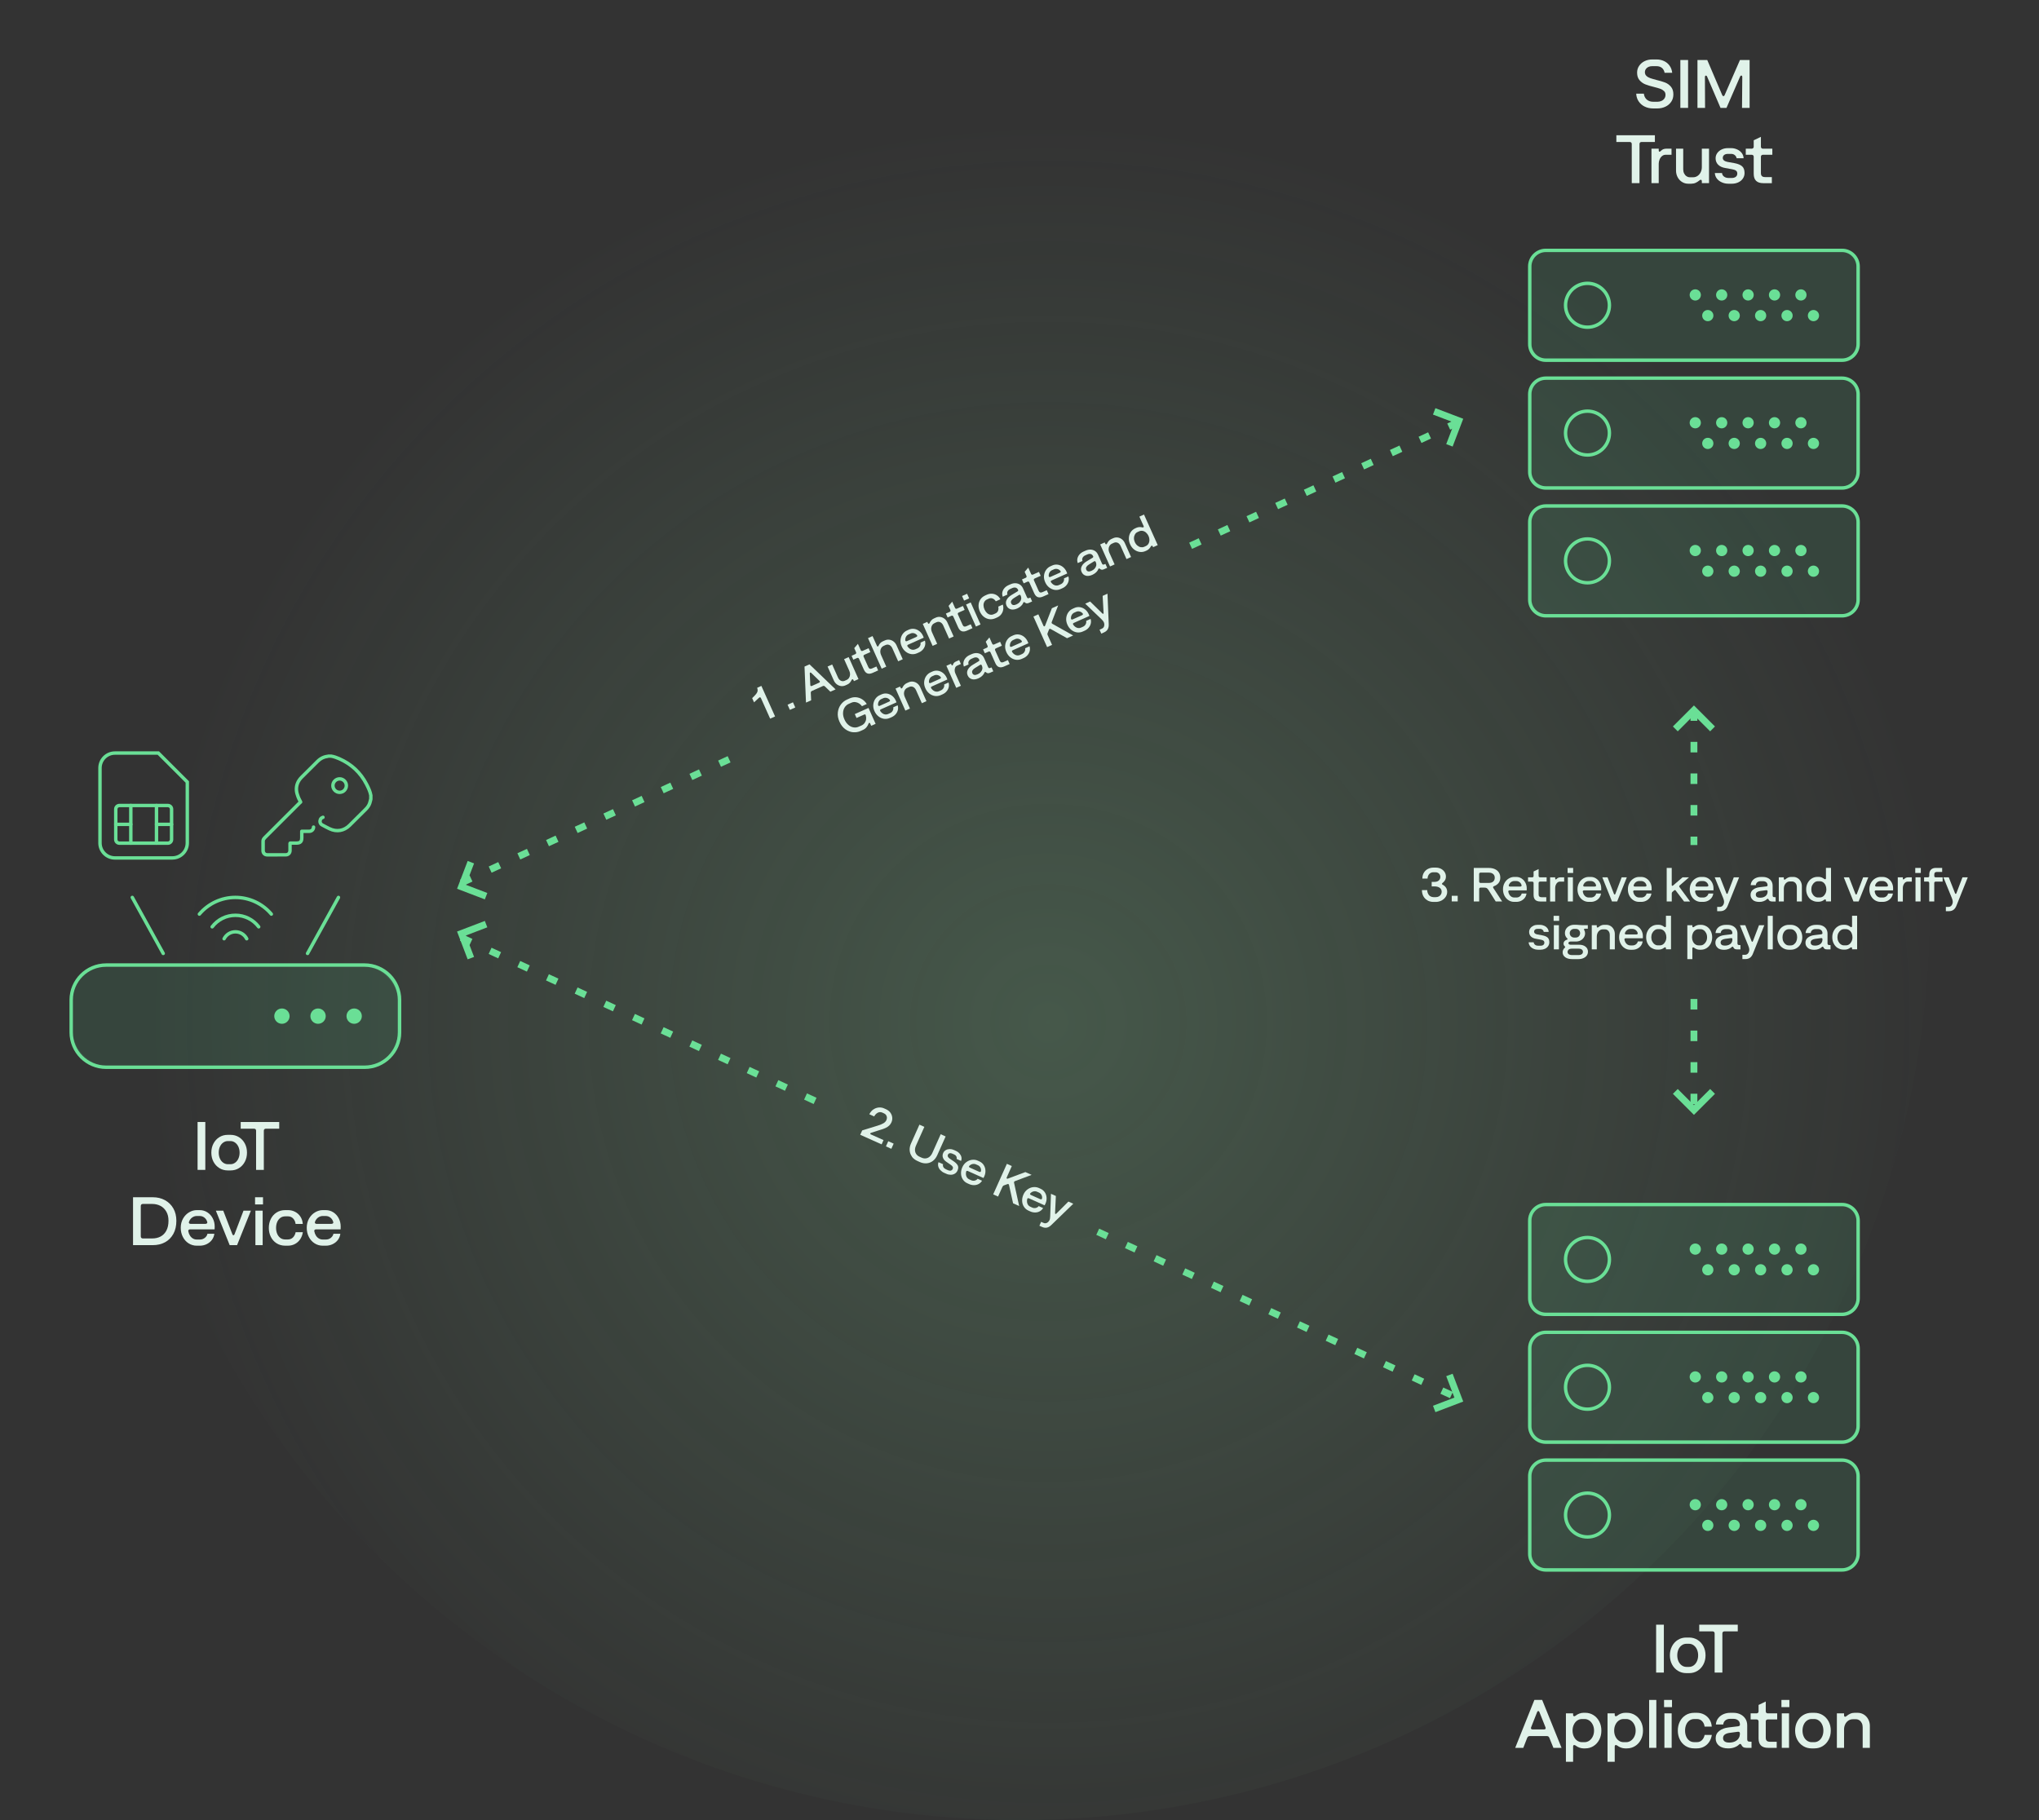 <?xml version="1.0" encoding="UTF-8"?> <svg xmlns="http://www.w3.org/2000/svg" xmlns:xlink="http://www.w3.org/1999/xlink" id="a" viewBox="0 0 595.87 532.08"><rect x="0" y="0" width="595.87" height="532.08" fill="#333333" stroke="none"/><defs><style>.p{fill:url(#b);opacity:.22;}.p,.q{isolation:isolate;}.p,.r,.s{stroke-width:0px;}.r{fill:#e0f2e9;}.s{fill:#6adf96;}.t{fill:#56de98;opacity:.11;stroke:#6adf96;stroke-miterlimit:10;}</style><radialGradient id="b" cx="4053.41" cy="7720.04" fx="4053.41" fy="7720.04" r=".68" gradientTransform="translate(1818639.93 2876791.91) rotate(-60) scale(390.28 -390.28)" gradientUnits="userSpaceOnUse"><stop offset="0" stop-color="#89dd9d"></stop><stop offset="1" stop-color="#89dd9d" stop-opacity="0"></stop></radialGradient></defs><circle id="c" class="p" cx="297.93" cy="266.04" r="266"></circle><rect class="t" x="447.05" y="73.18" width="95.96" height="32.11" rx="4.69" ry="4.69"></rect><path class="s" d="m463.92,96.14c-3.81,0-6.91-3.1-6.91-6.91s3.1-6.91,6.91-6.91,6.91,3.1,6.91,6.91-3.1,6.91-6.91,6.91Zm0-12.82c-3.26,0-5.91,2.65-5.91,5.91s2.65,5.91,5.91,5.91,5.91-2.65,5.91-5.91-2.65-5.91-5.91-5.91Z"></path><circle class="s" cx="495.42" cy="86.21" r="1.64"></circle><circle class="s" cx="503.14" cy="86.21" r="1.64"></circle><circle class="s" cx="510.86" cy="86.21" r="1.64"></circle><circle class="s" cx="518.58" cy="86.21" r="1.64"></circle><circle class="s" cx="526.3" cy="86.21" r="1.64"></circle><circle class="s" cx="499.08" cy="92.25" r="1.64"></circle><circle class="s" cx="506.8" cy="92.25" r="1.64"></circle><circle class="s" cx="514.52" cy="92.25" r="1.64"></circle><circle class="s" cx="522.24" cy="92.25" r="1.64"></circle><circle class="s" cx="529.96" cy="92.25" r="1.64"></circle><rect class="t" x="447.05" y="110.53" width="95.96" height="32.11" rx="4.69" ry="4.69"></rect><path class="s" d="m463.92,133.5c-3.81,0-6.91-3.1-6.91-6.91s3.1-6.91,6.91-6.91,6.91,3.1,6.91,6.91-3.1,6.91-6.91,6.91Zm0-12.82c-3.26,0-5.91,2.65-5.91,5.91s2.65,5.91,5.91,5.91,5.91-2.65,5.91-5.91-2.65-5.91-5.91-5.91Z"></path><circle class="s" cx="495.42" cy="123.57" r="1.64"></circle><circle class="s" cx="503.14" cy="123.57" r="1.64"></circle><circle class="s" cx="510.86" cy="123.57" r="1.64"></circle><circle class="s" cx="518.58" cy="123.57" r="1.64"></circle><circle class="s" cx="526.3" cy="123.57" r="1.64"></circle><circle class="s" cx="499.08" cy="129.61" r="1.64"></circle><circle class="s" cx="506.8" cy="129.61" r="1.64"></circle><circle class="s" cx="514.52" cy="129.61" r="1.64"></circle><circle class="s" cx="522.24" cy="129.61" r="1.64"></circle><circle class="s" cx="529.96" cy="129.61" r="1.64"></circle><rect class="t" x="447.05" y="147.89" width="95.96" height="32.11" rx="4.69" ry="4.69"></rect><path class="s" d="m463.92,170.85c-3.81,0-6.91-3.1-6.91-6.91s3.1-6.91,6.91-6.91,6.91,3.1,6.91,6.91-3.1,6.91-6.91,6.91Zm0-12.82c-3.26,0-5.91,2.65-5.91,5.91s2.65,5.91,5.91,5.91,5.91-2.65,5.91-5.91-2.65-5.91-5.91-5.91Z"></path><circle class="s" cx="495.42" cy="160.92" r="1.64"></circle><circle class="s" cx="503.14" cy="160.92" r="1.64"></circle><circle class="s" cx="510.86" cy="160.92" r="1.64"></circle><circle class="s" cx="518.58" cy="160.92" r="1.64"></circle><circle class="s" cx="526.3" cy="160.92" r="1.64"></circle><circle class="s" cx="499.08" cy="166.96" r="1.64"></circle><circle class="s" cx="506.8" cy="166.96" r="1.64"></circle><circle class="s" cx="514.52" cy="166.96" r="1.64"></circle><circle class="s" cx="522.24" cy="166.96" r="1.64"></circle><circle class="s" cx="529.96" cy="166.96" r="1.64"></circle><path class="s" d="m538.32,105.79h-86.58c-2.86,0-5.19-2.33-5.19-5.19v-22.72c0-2.86,2.33-5.19,5.19-5.19h86.58c2.86,0,5.19,2.33,5.19,5.19v22.72c0,2.86-2.33,5.19-5.19,5.19Zm-86.58-32.11c-2.31,0-4.19,1.88-4.19,4.19v22.72c0,2.31,1.88,4.19,4.19,4.19h86.58c2.31,0,4.19-1.88,4.19-4.19v-22.72c0-2.31-1.88-4.19-4.19-4.19h-86.58Z"></path><path class="s" d="m538.32,143.14h-86.58c-2.86,0-5.19-2.33-5.19-5.19v-22.72c0-2.86,2.33-5.19,5.19-5.19h86.58c2.86,0,5.19,2.33,5.19,5.19v22.72c0,2.86-2.33,5.19-5.19,5.19Zm-86.58-32.11c-2.31,0-4.19,1.88-4.19,4.19v22.72c0,2.31,1.88,4.19,4.19,4.19h86.58c2.31,0,4.19-1.88,4.19-4.19v-22.72c0-2.31-1.88-4.19-4.19-4.19h-86.58Z"></path><path class="s" d="m538.32,180.5h-86.58c-2.86,0-5.19-2.33-5.19-5.19v-22.72c0-2.86,2.33-5.19,5.19-5.19h86.58c2.86,0,5.19,2.33,5.19,5.19v22.72c0,2.86-2.33,5.19-5.19,5.19Zm-86.58-32.11c-2.31,0-4.19,1.88-4.19,4.19v22.72c0,2.31,1.88,4.19,4.19,4.19h86.58c2.31,0,4.19-1.88,4.19-4.19v-22.72c0-2.31-1.88-4.19-4.19-4.19h-86.58Z"></path><rect class="t" x="447.05" y="352.09" width="95.96" height="32.11" rx="4.69" ry="4.69"></rect><path class="s" d="m463.92,375.05c-3.81,0-6.91-3.1-6.91-6.91s3.1-6.91,6.91-6.91,6.91,3.1,6.91,6.91-3.1,6.91-6.91,6.91Zm0-12.82c-3.26,0-5.91,2.65-5.91,5.91s2.65,5.91,5.91,5.91,5.91-2.65,5.91-5.91-2.65-5.91-5.91-5.91Z"></path><circle class="s" cx="495.42" cy="365.12" r="1.64"></circle><circle class="s" cx="503.14" cy="365.12" r="1.64"></circle><circle class="s" cx="510.86" cy="365.12" r="1.64"></circle><circle class="s" cx="518.58" cy="365.12" r="1.64"></circle><circle class="s" cx="526.3" cy="365.12" r="1.64"></circle><circle class="s" cx="499.08" cy="371.16" r="1.64"></circle><circle class="s" cx="506.8" cy="371.16" r="1.64"></circle><circle class="s" cx="514.52" cy="371.16" r="1.64"></circle><circle class="s" cx="522.24" cy="371.16" r="1.64"></circle><circle class="s" cx="529.96" cy="371.16" r="1.64"></circle><rect class="t" x="447.05" y="389.44" width="95.96" height="32.11" rx="4.69" ry="4.69"></rect><path class="s" d="m463.92,412.41c-3.81,0-6.91-3.1-6.91-6.91s3.1-6.91,6.91-6.91,6.91,3.1,6.91,6.91-3.1,6.91-6.91,6.91Zm0-12.82c-3.26,0-5.91,2.65-5.91,5.91s2.65,5.91,5.91,5.91,5.91-2.65,5.91-5.91-2.65-5.91-5.91-5.91Z"></path><circle class="s" cx="495.42" cy="402.48" r="1.64"></circle><circle class="s" cx="503.14" cy="402.48" r="1.64"></circle><circle class="s" cx="510.86" cy="402.48" r="1.64"></circle><circle class="s" cx="518.58" cy="402.48" r="1.64"></circle><circle class="s" cx="526.3" cy="402.48" r="1.64"></circle><circle class="s" cx="499.08" cy="408.52" r="1.64"></circle><circle class="s" cx="506.8" cy="408.52" r="1.64"></circle><circle class="s" cx="514.52" cy="408.52" r="1.64"></circle><circle class="s" cx="522.24" cy="408.52" r="1.64"></circle><circle class="s" cx="529.96" cy="408.52" r="1.64"></circle><rect class="t" x="447.05" y="426.8" width="95.96" height="32.11" rx="4.69" ry="4.69"></rect><path class="s" d="m463.92,449.76c-3.81,0-6.91-3.1-6.91-6.91s3.1-6.91,6.91-6.91,6.91,3.1,6.91,6.91-3.1,6.91-6.91,6.91Zm0-12.82c-3.26,0-5.91,2.65-5.91,5.91s2.65,5.91,5.91,5.91,5.91-2.65,5.91-5.91-2.65-5.91-5.91-5.91Z"></path><circle class="s" cx="495.42" cy="439.83" r="1.64"></circle><circle class="s" cx="503.14" cy="439.83" r="1.64"></circle><circle class="s" cx="510.86" cy="439.83" r="1.64"></circle><circle class="s" cx="518.58" cy="439.83" r="1.64"></circle><circle class="s" cx="526.3" cy="439.83" r="1.64"></circle><circle class="s" cx="499.08" cy="445.87" r="1.64"></circle><circle class="s" cx="506.8" cy="445.87" r="1.64"></circle><circle class="s" cx="514.52" cy="445.87" r="1.64"></circle><circle class="s" cx="522.24" cy="445.87" r="1.64"></circle><circle class="s" cx="529.96" cy="445.87" r="1.64"></circle><path class="s" d="m538.32,384.7h-86.58c-2.86,0-5.19-2.33-5.19-5.19v-22.72c0-2.86,2.33-5.19,5.19-5.19h86.58c2.86,0,5.19,2.33,5.19,5.19v22.72c0,2.86-2.33,5.19-5.19,5.19Zm-86.58-32.11c-2.31,0-4.19,1.88-4.19,4.19v22.72c0,2.31,1.88,4.19,4.19,4.19h86.58c2.31,0,4.19-1.88,4.19-4.19v-22.72c0-2.31-1.88-4.19-4.19-4.19h-86.58Z"></path><path class="s" d="m538.32,422.05h-86.58c-2.86,0-5.19-2.33-5.19-5.19v-22.72c0-2.86,2.33-5.19,5.19-5.19h86.58c2.86,0,5.19,2.33,5.19,5.19v22.72c0,2.86-2.33,5.19-5.19,5.19Zm-86.58-32.11c-2.31,0-4.19,1.88-4.19,4.19v22.72c0,2.31,1.88,4.19,4.19,4.19h86.58c2.31,0,4.19-1.88,4.19-4.19v-22.72c0-2.31-1.88-4.19-4.19-4.19h-86.58Z"></path><path class="s" d="m538.32,459.4h-86.58c-2.86,0-5.19-2.33-5.19-5.19v-22.72c0-2.86,2.33-5.19,5.19-5.19h86.58c2.86,0,5.19,2.33,5.19,5.19v22.72c0,2.86-2.33,5.19-5.19,5.19Zm-86.58-32.11c-2.31,0-4.19,1.88-4.19,4.19v22.72c0,2.31,1.88,4.19,4.19,4.19h86.58c2.31,0,4.19-1.88,4.19-4.19v-22.72c0-2.31-1.88-4.19-4.19-4.19h-86.58Z"></path><g id="d"><path class="s" d="m496.03,322.78h-2v-3.08h2v3.08Zm0-9.23h-2v-3.08h2v3.08Zm0-9.23h-2v-3.08h2v3.08Zm0-9.23h-2v-3.08h2v3.08Z"></path></g><g id="e"><path class="s" d="m496.03,247.01h-2v-2.47h2v2.47Zm0-8.62h-2v-3.08h2v3.08Zm0-9.23h-2v-3.08h2v3.08Zm0-9.23h-2v-3.08h2v3.08Zm0-9.23h-2v-3.08h2v3.08Z"></path></g><g id="f"><polygon class="s" points="495.03 325.88 488.88 319.73 490.3 318.32 495.03 323.05 499.77 318.32 501.18 319.73 495.03 325.88"></polygon></g><g id="g"><polygon class="s" points="499.77 213.77 495.03 209.03 490.3 213.77 488.88 212.35 495.03 206.2 501.18 212.35 499.77 213.77"></polygon></g><g id="h"><polygon class="s" points="424.51 130.53 422.64 129.82 425.03 123.56 418.77 121.18 419.48 119.31 427.61 122.41 424.51 130.53"></polygon></g><g id="i"><polygon class="s" points="141.69 262.89 133.57 259.79 136.67 251.66 138.54 252.38 136.15 258.63 142.41 261.02 141.69 262.89"></polygon></g><g id="j"><path class="s" d="m348.36,160.44l-.84-1.82,2.79-1.29.84,1.82-2.79,1.29Zm8.38-3.87l-.84-1.82,2.79-1.29.84,1.82-2.79,1.29Zm8.38-3.87l-.84-1.82,2.79-1.29.84,1.82-2.79,1.29Zm8.38-3.87l-.84-1.82,2.79-1.29.84,1.82-2.79,1.29Zm8.38-3.87l-.84-1.82,2.79-1.29.84,1.82-2.79,1.29Zm8.38-3.87l-.84-1.82,2.79-1.29.84,1.82-2.79,1.29Zm8.38-3.87l-.84-1.82,2.79-1.29.84,1.82-2.79,1.29Zm8.38-3.87l-.84-1.82,2.79-1.29.84,1.82-2.79,1.29Zm8.38-3.87l-.84-1.82,2.79-1.29.84,1.82-2.79,1.29Zm8.38-3.87l-.84-1.82,2.79-1.29.84,1.82-2.79,1.29Z"></path></g><g id="k"><path class="s" d="m135.28,258.97l-.84-1.82,2.79-1.29.84,1.82-2.79,1.29Zm8.38-3.87l-.84-1.82,2.79-1.29.84,1.82-2.79,1.29Zm8.38-3.87l-.84-1.82,2.79-1.29.84,1.82-2.79,1.29Zm8.38-3.87l-.84-1.82,2.79-1.29.84,1.82-2.79,1.29Zm8.38-3.87l-.84-1.82,2.79-1.29.84,1.82-2.79,1.29Zm8.38-3.87l-.84-1.82,2.79-1.29.84,1.82-2.79,1.29Zm8.38-3.87l-.84-1.82,2.79-1.29.84,1.82-2.79,1.29Zm8.38-3.87l-.84-1.82,2.79-1.29.84,1.82-2.79,1.29Zm8.38-3.87l-.84-1.82,2.79-1.29.84,1.82-2.79,1.29Zm8.38-3.87l-.84-1.82,2.79-1.29.84,1.82-2.79,1.29Z"></path></g><g id="l"><path class="s" d="m423.73,408.69l-2.79-1.29.84-1.82,2.79,1.29-.84,1.82Zm-8.38-3.87l-2.79-1.29.84-1.82,2.79,1.29-.84,1.82Zm-8.38-3.87l-2.79-1.29.84-1.82,2.79,1.29-.84,1.82Zm-8.38-3.87l-2.79-1.29.84-1.82,2.79,1.29-.84,1.82Zm-8.38-3.87l-2.79-1.29.84-1.82,2.79,1.29-.84,1.82Zm-8.38-3.87l-2.79-1.29.84-1.82,2.79,1.29-.84,1.82Zm-8.38-3.87l-2.79-1.29.84-1.82,2.79,1.29-.84,1.82Zm-8.38-3.87l-2.79-1.29.84-1.82,2.79,1.29-.84,1.82Zm-8.38-3.87l-2.79-1.29.84-1.82,2.79,1.29-.84,1.82Zm-8.38-3.87l-2.79-1.29.84-1.82,2.79,1.29-.84,1.82Zm-8.38-3.87l-2.79-1.29.84-1.82,2.79,1.29-.84,1.82Zm-8.38-3.87l-2.79-1.29.84-1.82,2.79,1.29-.84,1.82Zm-8.38-3.87l-2.79-1.29.84-1.82,2.79,1.29-.84,1.82Z"></path></g><g id="m"><path class="s" d="m237.78,322.71l-2.79-1.29.84-1.82,2.79,1.29-.84,1.82Zm-8.38-3.87l-2.79-1.29.84-1.82,2.79,1.29-.84,1.82Zm-8.38-3.87l-2.79-1.29.84-1.82,2.79,1.29-.84,1.82Zm-8.38-3.87l-2.79-1.29.84-1.82,2.79,1.29-.84,1.82Zm-8.38-3.87l-2.79-1.29.84-1.82,2.79,1.29-.84,1.82Zm-8.38-3.87l-2.79-1.29.84-1.82,2.79,1.29-.84,1.82Zm-8.38-3.87l-2.79-1.29.84-1.82,2.79,1.29-.84,1.82Zm-8.38-3.87l-2.79-1.29.84-1.82,2.79,1.29-.84,1.82Zm-8.38-3.87l-2.79-1.29.84-1.82,2.79,1.29-.84,1.82Zm-8.38-3.87l-2.79-1.29.84-1.82,2.79,1.29-.84,1.82Zm-8.38-3.87l-2.79-1.29.84-1.82,2.79,1.29-.84,1.82Zm-8.38-3.87l-2.79-1.29.84-1.82,2.79,1.29-.84,1.82Zm-8.38-3.87l-2.79-1.29.84-1.82,2.79,1.29-.84,1.82Z"></path></g><g id="n"><polygon class="s" points="419.48 412.78 418.77 410.91 425.03 408.52 422.64 402.26 424.51 401.55 427.61 409.68 419.48 412.78"></polygon></g><g id="o"><polygon class="s" points="136.67 280.42 133.57 272.29 141.69 269.19 142.41 271.06 136.15 273.45 138.54 279.71 136.67 280.42"></polygon></g><path class="r" d="m417.2,263.2c-.51-.27-.92-.67-1.21-1.18-.29-.52-.45-1.13-.45-1.84h1.55c0,.42.1.79.26,1.1.16.31.38.55.66.71.28.16.59.25.92.25h.66c.32,0,.61-.07.87-.2s.47-.33.62-.57.23-.52.23-.82c0-.48-.19-.87-.57-1.14-.38-.28-.89-.41-1.51-.41h-.84v-1.32h.81c.35,0,.66-.06.92-.18.26-.12.46-.29.6-.52.14-.22.21-.48.21-.76,0-.24-.06-.47-.18-.68s-.29-.38-.5-.5c-.21-.12-.46-.18-.73-.18h-.62c-.49,0-.88.16-1.2.49-.31.33-.49.78-.52,1.36h-1.51c0-.66.15-1.24.44-1.72.29-.49.69-.86,1.19-1.11.5-.26,1.05-.38,1.65-.38h.63c.58,0,1.09.12,1.55.36.45.24.8.56,1.05.96.25.4.37.83.37,1.29,0,.41-.09.77-.27,1.08s-.41.57-.7.78c-.13.09-.19.19-.19.28,0,.09.07.17.19.24.41.21.74.49.98.85s.36.78.36,1.25c0,.55-.16,1.05-.47,1.5-.31.45-.73.81-1.24,1.06s-1.05.38-1.61.38h-.67c-.64,0-1.22-.14-1.74-.41Z"></path><path class="r" d="m425.99,261.84v1.65h-1.74v-1.65h1.74Z"></path><path class="r" d="m430.68,253.7h4.41c.67,0,1.26.12,1.77.35s.9.56,1.17.99c.27.42.41.92.41,1.49,0,.63-.17,1.16-.5,1.57-.34.42-.78.73-1.34.93-.14.06-.23.13-.26.23-.03.1,0,.21.08.33l2.56,3.91h-1.88l-2.07-3.29c-.2-.31-.38-.51-.55-.61-.17-.1-.41-.15-.73-.15h-1.06c-.13,0-.23.04-.31.11-.07.07-.11.18-.11.31v3.63h-1.58v-9.8Zm5.68,3.98c.31-.27.46-.64.46-1.11s-.15-.82-.46-1.09c-.31-.27-.73-.41-1.27-.41h-2.41c-.13,0-.23.04-.31.11-.07.08-.11.18-.11.31v2.17c0,.13.04.23.11.31.07.08.18.11.31.11h2.41c.54,0,.97-.13,1.27-.4Z"></path><path class="r" d="m440.84,260.38c-.07.08-.09.18-.05.3.06.31.16.59.32.85s.36.46.6.6c.24.15.51.22.81.22h.62c.39,0,.73-.11,1.02-.34.29-.23.47-.51.53-.83h1.41c-.06.46-.22.87-.49,1.24-.27.37-.63.66-1.07.88s-.92.32-1.44.32h-.59c-.62,0-1.17-.16-1.67-.48-.5-.32-.89-.76-1.18-1.32-.29-.56-.43-1.19-.43-1.88s.16-1.35.48-1.9.73-.97,1.24-1.27c.5-.29,1.02-.44,1.55-.44h.6c.58,0,1.1.15,1.57.46s.83.71,1.1,1.22c.27.51.4,1.07.4,1.68,0,.19,0,.35-.01.5,0,.02,0,.03,0,.04,0,0,0,.02,0,.03h-5c-.14,0-.25.04-.31.12Zm.1-1.37c.06.09.17.13.31.13h3.04c.14,0,.25-.04.32-.13s.08-.19.03-.32c-.1-.35-.29-.62-.57-.84-.28-.21-.6-.32-.95-.32h-.59c-.34,0-.65.1-.93.29s-.5.48-.65.84c-.07.14-.07.25,0,.34Z"></path><path class="r" d="m449.64,254.02v2c0,.13.04.23.11.31.07.08.18.11.31.11h1.92v1.25h-1.92c-.13,0-.23.04-.31.11-.07.08-.11.18-.11.31v3.32c0,.29.07.5.21.63.14.13.35.2.63.2h1.4v1.25h-1.75c-.64,0-1.13-.16-1.46-.47-.33-.31-.5-.8-.5-1.45v-3.47c0-.13-.04-.23-.11-.31-.08-.07-.18-.11-.31-.11h-1.2v-1.25h1.2c.13,0,.23-.04.31-.11s.11-.18.11-.31v-1.3l1.47-.7Z"></path><path class="r" d="m455.14,257.97c-.21.19-.38.42-.49.71-.11.29-.17.57-.17.85v3.98h-1.48v-7.06h1.48v.35c0,.15.04.24.12.26.08.02.18-.02.3-.13.14-.16.3-.28.49-.36.19-.08.41-.12.66-.12h1.05v1.25h-1.19c-.3,0-.56.09-.77.28Z"></path><path class="r" d="m459.73,253.7v1.47h-1.62v-1.47h1.62Zm-1.55,2.74h1.48v7.06h-1.48v-7.06Z"></path><path class="r" d="m462.61,260.38c-.07.08-.09.18-.05.3.06.31.16.59.32.85s.36.46.6.6c.24.15.51.22.81.22h.62c.39,0,.73-.11,1.02-.34.29-.23.47-.51.53-.83h1.41c-.06.46-.22.87-.49,1.24-.27.37-.63.66-1.07.88s-.92.32-1.44.32h-.59c-.62,0-1.17-.16-1.67-.48-.5-.32-.89-.76-1.18-1.32-.29-.56-.43-1.19-.43-1.88s.16-1.35.48-1.9.73-.97,1.24-1.27c.5-.29,1.02-.44,1.55-.44h.6c.58,0,1.1.15,1.57.46s.83.71,1.1,1.22c.27.51.4,1.07.4,1.68,0,.19,0,.35-.01.5,0,.02,0,.03,0,.04,0,0,0,.02,0,.03h-5c-.14,0-.25.04-.31.12Zm.1-1.37c.06.09.17.13.31.13h3.04c.14,0,.25-.04.32-.13s.08-.19.03-.32c-.1-.35-.29-.62-.57-.84-.28-.21-.6-.32-.95-.32h-.59c-.34,0-.65.1-.93.29s-.5.48-.65.84c-.07.14-.07.25,0,.34Z"></path><path class="r" d="m468.27,256.44h1.51l1.86,4.82c.05.14.12.21.22.21s.18-.07.22-.21l1.83-4.82h1.51l-2.83,7.06h-1.51l-2.83-7.06Z"></path><path class="r" d="m477.34,260.38c-.07.08-.09.18-.05.3.06.31.16.59.32.85s.36.46.6.6c.24.15.51.22.81.22h.62c.39,0,.73-.11,1.02-.34.29-.23.47-.51.53-.83h1.41c-.06.46-.22.87-.49,1.24-.27.37-.63.66-1.07.88s-.92.32-1.44.32h-.59c-.62,0-1.17-.16-1.67-.48-.5-.32-.89-.76-1.18-1.32-.29-.56-.43-1.19-.43-1.88s.16-1.35.48-1.9.73-.97,1.24-1.27c.5-.29,1.02-.44,1.55-.44h.6c.58,0,1.1.15,1.57.46s.83.71,1.1,1.22c.27.51.4,1.07.4,1.68,0,.19,0,.35-.01.5,0,.02,0,.03,0,.04,0,0,0,.02,0,.03h-5c-.14,0-.25.04-.31.12Zm.1-1.37c.06.09.17.13.31.13h3.04c.14,0,.25-.04.32-.13s.08-.19.03-.32c-.1-.35-.29-.62-.57-.84-.28-.21-.6-.32-.95-.32h-.59c-.34,0-.65.1-.93.29s-.5.48-.65.84c-.07.14-.07.25,0,.34Z"></path><path class="r" d="m487.07,263.5v-9.8h1.47v5c0,.12.04.2.13.22s.18,0,.28-.1l2.76-2.38h1.89l-2.74,2.37c-.08.08-.13.17-.14.25,0,.08.02.17.1.26l3.08,4.19h-1.75l-2.45-3.21c-.06-.08-.12-.13-.2-.13-.08,0-.16.03-.25.1l-.49.42c-.14.12-.21.27-.21.43v2.38h-1.47Z"></path><path class="r" d="m495.42,260.38c-.07.08-.09.18-.05.3.06.31.16.59.32.85s.36.46.6.6c.24.15.51.22.81.22h.62c.39,0,.73-.11,1.02-.34.29-.23.47-.51.53-.83h1.41c-.06.46-.22.87-.49,1.24-.27.37-.63.66-1.07.88s-.92.32-1.44.32h-.59c-.62,0-1.17-.16-1.67-.48-.5-.32-.89-.76-1.18-1.32-.29-.56-.43-1.19-.43-1.88s.16-1.35.48-1.9.73-.97,1.24-1.27c.5-.29,1.02-.44,1.55-.44h.6c.58,0,1.1.15,1.57.46s.83.71,1.1,1.22c.27.51.4,1.07.4,1.68,0,.19,0,.35-.01.5,0,.02,0,.03,0,.04,0,0,0,.02,0,.03h-5c-.14,0-.25.04-.31.12Zm.1-1.37c.06.09.17.13.31.13h3.04c.14,0,.25-.04.32-.13s.08-.19.03-.32c-.1-.35-.29-.62-.57-.84-.28-.21-.6-.32-.95-.32h-.59c-.34,0-.65.1-.93.29s-.5.48-.65.84c-.07.14-.07.25,0,.34Z"></path><path class="r" d="m503.31,264.85c.19-.17.33-.38.41-.61.08-.23.12-.44.12-.63,0-.16-.02-.32-.06-.47-.04-.15-.11-.36-.2-.61h0s-2.48-6.09-2.48-6.09h1.57l1.83,4.65c.05.13.11.2.2.2s.16-.07.2-.2l1.78-4.65h1.55l-3.28,8.2c-.22.59-.52,1.02-.88,1.29-.36.27-.81.41-1.34.41h-.91v-1.25h.77c.29,0,.53-.09.72-.26Z"></path><path class="r" d="m512.27,263.06c-.46-.37-.69-.87-.69-1.5s.24-1.12.72-1.5c.48-.39,1.11-.63,1.9-.72l1.97-.24c.13-.02.23-.06.29-.11.06-.06.09-.13.09-.24,0-.24-.06-.45-.17-.63-.11-.18-.27-.31-.47-.41s-.44-.14-.71-.14h-.66c-.39,0-.72.1-.98.31-.26.21-.41.49-.43.85h-1.51c.04-.48.19-.91.46-1.27.27-.36.62-.64,1.06-.83s.91-.29,1.42-.29h.64c.54,0,1.03.11,1.46.32s.77.52,1.01.9c.24.39.36.84.36,1.35v2.8c0,.17.03.29.08.36.05.07.14.12.25.15.12.02.3.04.55.04v1.25h-1.01c-.31,0-.54-.05-.71-.16-.16-.11-.29-.26-.37-.47-.06-.11-.12-.17-.2-.17-.08,0-.17.04-.26.12-.23.24-.55.44-.94.58-.39.15-.82.22-1.29.22-.79,0-1.42-.18-1.88-.55Zm3.21-.85c.33-.14.59-.34.78-.62.19-.27.29-.6.29-.99v-.07c0-.11-.04-.2-.1-.26s-.17-.08-.31-.06l-1.68.22c-.42.06-.75.17-.99.34-.24.17-.36.42-.36.73,0,.29.1.51.31.67.21.16.53.24.96.24s.78-.07,1.11-.21Z"></path><path class="r" d="m519.82,256.44h1.47v.41c0,.14.05.23.15.27.1.04.22,0,.37-.13.21-.19.46-.34.73-.47.28-.13.57-.19.89-.19h.66c.45,0,.86.12,1.24.35.38.23.68.56.9.97.22.41.34.87.34,1.37v4.48h-1.47v-4.21c0-.31-.06-.59-.17-.83-.12-.25-.28-.44-.5-.59-.21-.14-.46-.22-.73-.22h-.6c-.35,0-.66.09-.93.28-.28.19-.49.44-.64.76-.15.32-.23.67-.23,1.03v3.78h-1.47v-7.06Z"></path><path class="r" d="m529.44,263.13c-.5-.32-.89-.75-1.18-1.31-.29-.56-.43-1.17-.43-1.86s.14-1.3.43-1.85c.29-.56.68-.99,1.18-1.31.5-.32,1.05-.48,1.66-.48h.42c.27,0,.55.05.83.16.28.11.53.25.76.44.15.09.27.12.36.08.09-.04.14-.13.14-.28v-3.04h1.48v9.8h-1.48v-.34c0-.11-.05-.18-.15-.22-.1-.03-.22,0-.35.08-.22.19-.48.33-.76.43s-.56.15-.82.15h-.42c-.61,0-1.16-.16-1.66-.48Zm3.32-1.1c.29-.2.52-.48.7-.85.18-.36.27-.77.27-1.22s-.09-.85-.26-1.22-.41-.65-.7-.85c-.29-.2-.62-.3-.97-.3h-.56c-.33,0-.64.1-.93.31-.29.21-.53.49-.71.85-.18.36-.27.76-.27,1.21s.09.85.27,1.21c.18.36.41.64.71.85.29.21.6.31.93.31h.56c.35,0,.68-.1.97-.3Z"></path><path class="r" d="m538.84,256.44h1.51l1.86,4.82c.05.14.12.21.22.21s.18-.07.22-.21l1.83-4.82h1.51l-2.83,7.06h-1.51l-2.83-7.06Z"></path><path class="r" d="m547.91,260.38c-.07.08-.09.18-.05.3.06.31.16.59.32.85s.36.46.6.6c.24.15.51.22.81.22h.62c.39,0,.73-.11,1.02-.34.29-.23.47-.51.53-.83h1.41c-.06.46-.22.87-.49,1.24-.27.37-.63.66-1.07.88s-.92.32-1.44.32h-.59c-.62,0-1.17-.16-1.67-.48-.5-.32-.89-.76-1.18-1.32-.29-.56-.43-1.19-.43-1.88s.16-1.35.48-1.9.73-.97,1.24-1.27c.5-.29,1.02-.44,1.55-.44h.6c.58,0,1.1.15,1.57.46s.83.71,1.1,1.22c.27.51.4,1.07.4,1.68,0,.19,0,.35-.01.5,0,.02,0,.03,0,.04,0,0,0,.02,0,.03h-5c-.14,0-.25.04-.31.12Zm.1-1.37c.06.09.17.13.31.13h3.04c.14,0,.25-.04.32-.13s.08-.19.03-.32c-.1-.35-.29-.62-.57-.84-.28-.21-.6-.32-.95-.32h-.59c-.34,0-.65.1-.93.29s-.5.48-.65.84c-.07.14-.07.25,0,.34Z"></path><path class="r" d="m556.74,257.97c-.21.19-.38.42-.49.71-.11.29-.17.57-.17.85v3.98h-1.48v-7.06h1.48v.35c0,.15.04.24.12.26.08.02.18-.02.3-.13.14-.16.3-.28.49-.36.19-.08.41-.12.66-.12h1.05v1.25h-1.19c-.3,0-.56.09-.77.28Z"></path><path class="r" d="m561.33,253.7v1.47h-1.62v-1.47h1.62Zm-1.55,2.74h1.48v7.06h-1.48v-7.06Z"></path><path class="r" d="m563.69,257.8c-.07-.07-.18-.11-.31-.11h-1.09v-1.25h1.09c.14,0,.25-.04.32-.11.07-.07.1-.17.1-.3v-.41c0-.62.17-1.09.51-1.43s.82-.5,1.45-.5h1.81v1.18h-1.54c-.25,0-.44.06-.57.18-.13.12-.19.32-.19.59v.41c0,.12.04.22.1.29.07.07.17.11.3.11h2.04v1.25h-2.03c-.13,0-.23.04-.31.11s-.11.18-.11.31v5.39h-1.47v-5.39c0-.13-.04-.23-.11-.31Z"></path><path class="r" d="m570.14,264.85c.19-.17.33-.38.41-.61.08-.23.12-.44.12-.63,0-.16-.02-.32-.06-.47-.04-.15-.11-.36-.2-.61h0s-2.48-6.09-2.48-6.09h1.57l1.83,4.65c.05.13.11.2.2.2s.16-.07.2-.2l1.78-4.65h1.55l-3.28,8.2c-.22.59-.52,1.02-.88,1.29-.36.27-.81.41-1.34.41h-.91v-1.25h.77c.29,0,.53-.09.72-.26Z"></path><path class="r" d="m448.17,277.34c-.42-.18-.76-.44-1.02-.77-.26-.33-.4-.71-.42-1.14h1.47c.03.31.17.55.42.74s.55.27.9.27h.7c.34,0,.6-.08.8-.24.2-.16.3-.38.3-.65s-.09-.46-.26-.59c-.17-.14-.43-.23-.78-.29l-1.46-.27c-.62-.1-1.09-.33-1.44-.68-.34-.35-.51-.79-.51-1.31,0-.4.12-.76.35-1.08.23-.32.54-.56.92-.74s.79-.26,1.22-.26h.71c.41,0,.81.09,1.2.27.39.18.71.42.94.74.24.32.36.67.37,1.06h-1.43c-.04-.25-.16-.46-.36-.64-.21-.17-.45-.26-.74-.26h-.69c-.31,0-.56.07-.75.22-.19.15-.29.35-.29.61,0,.21.08.38.24.51.16.14.4.24.71.3l1.48.27c.68.13,1.19.34,1.52.64.33.29.5.75.5,1.38,0,.42-.12.8-.35,1.13-.23.34-.55.6-.94.78-.4.18-.83.27-1.29.27h-.71c-.47,0-.91-.09-1.33-.27Z"></path><path class="r" d="m455.64,267.7v1.47h-1.62v-1.47h1.62Zm-1.55,2.74h1.48v7.06h-1.48v-7.06Z"></path><path class="r" d="m457.41,279.8c-.5-.37-.75-.85-.75-1.43,0-.26.05-.51.16-.74.11-.23.26-.43.46-.61.09-.08.14-.14.13-.2,0-.06-.05-.13-.13-.2-.12-.11-.21-.24-.27-.37s-.09-.29-.09-.46c0-.25.09-.48.27-.68.18-.2.42-.35.73-.44.11-.05.17-.1.19-.15.01-.05-.02-.12-.1-.2-.22-.21-.39-.44-.51-.71-.12-.27-.17-.55-.17-.85,0-.48.12-.9.36-1.27.24-.37.57-.66.98-.86.41-.21.85-.31,1.32-.31h.53c.16,0,.31,0,.44.01.14,0,.27.02.4.04.43.04.77.06,1.04.06h1.62v1.04h-.81c-.15,0-.25.04-.29.11-.04.08-.03.18.05.31.08.14.15.29.19.45.04.16.06.32.06.48,0,.43-.12.83-.36,1.2-.24.37-.56.66-.97.88-.41.21-.86.32-1.35.32h-1.58c-.17,0-.31.04-.43.12s-.18.19-.18.34c0,.14.06.25.18.34.12.09.28.13.49.13h2.49c.76,0,1.37.19,1.84.56.47.37.71.86.71,1.46,0,.44-.12.82-.36,1.16-.24.33-.58.58-1.02.76-.43.18-.92.27-1.46.27h-1.71c-.9,0-1.59-.18-2.09-.55Zm4.84-.88c.23-.17.34-.41.34-.72,0-.27-.11-.49-.33-.65s-.52-.25-.92-.25h-1.89c-.51,0-.87.09-1.06.28s-.29.41-.29.67c0,.28.11.5.34.67.23.17.57.25,1.02.25h1.82c.41,0,.73-.09.96-.26Zm-1.07-5.05c.2-.12.34-.28.44-.48.1-.2.15-.41.15-.62s-.05-.43-.15-.62c-.1-.19-.25-.34-.44-.46-.2-.12-.42-.17-.69-.17h-.49c-.21,0-.41.05-.6.15-.2.1-.36.25-.48.43-.13.19-.19.41-.19.67s.06.48.18.67c.12.2.28.35.48.45.2.11.39.16.59.16h.52c.26,0,.49-.06.69-.18Z"></path><path class="r" d="m465.16,270.44h1.47v.41c0,.14.05.23.15.27.1.04.22,0,.37-.13.21-.19.46-.34.73-.47.28-.13.57-.19.89-.19h.66c.45,0,.86.12,1.24.35.38.23.68.56.9.97.22.41.34.87.34,1.37v4.48h-1.47v-4.21c0-.31-.06-.59-.17-.83-.12-.25-.28-.44-.5-.59-.21-.14-.46-.22-.73-.22h-.6c-.35,0-.66.09-.93.28-.28.19-.49.44-.64.76-.15.32-.23.67-.23,1.03v3.78h-1.47v-7.06Z"></path><path class="r" d="m474.78,274.38c-.07.08-.09.18-.05.3.06.31.16.59.32.85s.36.46.6.6c.24.15.51.22.81.22h.62c.39,0,.73-.11,1.02-.34.29-.23.47-.51.53-.83h1.41c-.06.46-.22.87-.49,1.24-.27.37-.63.66-1.07.88s-.92.32-1.44.32h-.59c-.62,0-1.17-.16-1.67-.48-.5-.32-.89-.76-1.18-1.32-.29-.56-.43-1.19-.43-1.88s.16-1.35.48-1.9.73-.97,1.24-1.27c.5-.29,1.02-.44,1.55-.44h.6c.58,0,1.1.15,1.57.46s.83.71,1.1,1.22c.27.51.4,1.07.4,1.68,0,.19,0,.35-.01.5,0,.02,0,.03,0,.04,0,0,0,.02,0,.03h-5c-.14,0-.25.04-.31.12Zm.1-1.37c.06.09.17.13.31.13h3.04c.14,0,.25-.04.32-.13s.08-.19.03-.32c-.1-.35-.29-.62-.57-.84-.28-.21-.6-.32-.95-.32h-.59c-.34,0-.65.1-.93.29s-.5.48-.65.84c-.07.14-.07.25,0,.34Z"></path><path class="r" d="m482.68,277.13c-.5-.32-.89-.75-1.18-1.31-.29-.56-.43-1.17-.43-1.86s.14-1.3.43-1.85c.29-.56.68-.99,1.18-1.31.5-.32,1.05-.48,1.66-.48h.42c.27,0,.55.05.83.16.28.11.53.25.76.44.15.09.27.12.36.08.09-.04.14-.13.14-.28v-3.04h1.48v9.8h-1.48v-.34c0-.11-.05-.18-.15-.22-.1-.03-.22,0-.35.08-.22.19-.48.33-.76.43s-.56.15-.82.15h-.42c-.61,0-1.16-.16-1.66-.48Zm3.32-1.1c.29-.2.52-.48.7-.85.18-.36.27-.77.27-1.22s-.09-.85-.26-1.22-.41-.65-.7-.85c-.29-.2-.62-.3-.97-.3h-.56c-.33,0-.64.1-.93.31-.29.21-.53.49-.71.85-.18.36-.27.76-.27,1.21s.09.85.27,1.21c.18.36.41.64.71.85.29.21.6.31.93.31h.56c.35,0,.68-.1.97-.3Z"></path><path class="r" d="m498.75,270.8c.5.32.9.75,1.18,1.31s.43,1.17.43,1.85-.14,1.3-.43,1.86-.68.99-1.18,1.31c-.5.32-1.06.48-1.67.48h-.41c-.27,0-.55-.05-.83-.16s-.54-.25-.76-.43c-.14-.09-.26-.12-.36-.08-.1.04-.15.13-.15.28v3.14h-1.47v-9.91h1.47v.35c0,.12.05.2.15.23.1.03.22,0,.36-.11.21-.18.46-.32.75-.43s.56-.16.83-.16h.41c.61,0,1.16.16,1.67.48Zm-3.32,1.1c-.29.2-.53.48-.7.85s-.26.77-.26,1.22.09.85.26,1.22c.17.36.41.65.7.85s.62.3.97.3h.55c.34,0,.65-.1.94-.31s.53-.49.71-.85c.18-.36.27-.76.27-1.21s-.09-.85-.27-1.21-.41-.64-.71-.85-.61-.31-.94-.31h-.55c-.35,0-.68.1-.97.3Z"></path><path class="r" d="m501.99,277.06c-.46-.37-.69-.87-.69-1.5s.24-1.12.72-1.5c.48-.39,1.11-.63,1.9-.72l1.97-.24c.13-.02.23-.06.29-.11.06-.06.09-.13.09-.24,0-.24-.06-.45-.17-.63-.11-.18-.27-.31-.47-.41s-.44-.14-.71-.14h-.66c-.39,0-.72.1-.98.31-.26.21-.41.49-.43.85h-1.51c.04-.48.19-.91.46-1.27.27-.36.62-.64,1.06-.83s.91-.29,1.42-.29h.64c.54,0,1.03.11,1.46.32s.77.52,1.01.9c.24.39.36.84.36,1.35v2.8c0,.17.03.29.08.36.05.07.14.12.25.15.12.02.3.04.55.04v1.25h-1.01c-.31,0-.54-.05-.71-.16-.16-.11-.29-.26-.37-.47-.06-.11-.12-.17-.2-.17-.08,0-.17.04-.26.12-.23.24-.55.44-.94.58-.39.15-.82.22-1.29.22-.79,0-1.42-.18-1.88-.55Zm3.21-.85c.33-.14.59-.34.78-.62.19-.27.29-.6.29-.99v-.07c0-.11-.04-.2-.1-.26s-.17-.08-.31-.06l-1.68.22c-.42.06-.75.17-.99.34-.24.17-.36.42-.36.73,0,.29.1.51.31.67.21.16.53.24.96.24s.78-.07,1.11-.21Z"></path><path class="r" d="m510.68,278.85c.19-.17.33-.38.41-.61.08-.23.12-.44.12-.63,0-.16-.02-.32-.06-.47-.04-.15-.11-.36-.2-.61h0s-2.48-6.09-2.48-6.09h1.57l1.83,4.65c.05.13.11.2.2.2s.16-.07.2-.2l1.78-4.65h1.55l-3.28,8.2c-.22.59-.52,1.02-.88,1.29-.36.27-.81.41-1.34.41h-.91v-1.25h.77c.29,0,.53-.09.72-.26Z"></path><path class="r" d="m516.6,267.7h1.47v9.8h-1.47v-9.8Z"></path><path class="r" d="m521.06,277.14c-.51-.31-.92-.75-1.21-1.3-.29-.55-.44-1.18-.44-1.87s.15-1.31.44-1.87c.29-.55.7-.99,1.2-1.3.51-.31,1.08-.47,1.71-.47h.57c.62,0,1.19.16,1.71.47.51.31.92.75,1.21,1.3.29.56.44,1.18.44,1.87s-.15,1.31-.44,1.87c-.29.56-.7.99-1.2,1.3-.51.31-1.08.47-1.71.47h-.56c-.63,0-1.21-.16-1.72-.47Zm3.21-1.11c.28-.21.51-.49.67-.85.16-.36.25-.76.25-1.21s-.08-.85-.25-1.2c-.16-.35-.39-.64-.67-.85-.29-.21-.6-.31-.95-.31h-.55c-.35,0-.66.1-.94.31-.29.21-.51.49-.67.84-.16.35-.25.76-.25,1.22s.08.86.25,1.22c.16.35.39.63.67.84.28.21.6.31.94.31h.55c.35,0,.66-.1.95-.31Z"></path><path class="r" d="m528.31,277.06c-.46-.37-.69-.87-.69-1.5s.24-1.12.72-1.5c.48-.39,1.11-.63,1.9-.72l1.97-.24c.13-.02.23-.06.29-.11.06-.06.09-.13.09-.24,0-.24-.06-.45-.17-.63-.11-.18-.27-.31-.47-.41s-.44-.14-.71-.14h-.66c-.39,0-.72.1-.98.31-.26.21-.41.49-.43.85h-1.51c.04-.48.19-.91.46-1.27.27-.36.62-.64,1.06-.83s.91-.29,1.42-.29h.64c.54,0,1.03.11,1.46.32s.77.52,1.01.9c.24.39.36.84.36,1.35v2.8c0,.17.03.29.08.36.05.07.14.12.25.15.12.02.3.04.55.04v1.25h-1.01c-.31,0-.54-.05-.71-.16-.16-.11-.29-.26-.37-.47-.06-.11-.12-.17-.2-.17-.08,0-.17.04-.26.12-.23.24-.55.44-.94.58-.39.15-.82.22-1.29.22-.79,0-1.42-.18-1.88-.55Zm3.21-.85c.33-.14.59-.34.78-.62.19-.27.29-.6.29-.99v-.07c0-.11-.04-.2-.1-.26s-.17-.08-.31-.06l-1.68.22c-.42.06-.75.17-.99.34-.24.17-.36.42-.36.73,0,.29.1.51.31.67.21.16.53.24.96.24s.78-.07,1.11-.21Z"></path><path class="r" d="m537.07,277.13c-.5-.32-.89-.75-1.18-1.31-.29-.56-.43-1.17-.43-1.86s.14-1.3.43-1.85c.29-.56.68-.99,1.18-1.31.5-.32,1.05-.48,1.66-.48h.42c.27,0,.55.05.83.16.28.11.53.25.76.44.15.09.27.12.36.08.09-.04.14-.13.14-.28v-3.04h1.48v9.8h-1.48v-.34c0-.11-.05-.18-.15-.22-.1-.03-.22,0-.35.08-.22.19-.48.33-.76.43s-.56.15-.82.15h-.42c-.61,0-1.16-.16-1.66-.48Zm3.32-1.1c.29-.2.52-.48.7-.85.18-.36.27-.77.27-1.22s-.09-.85-.26-1.22-.41-.65-.7-.85c-.29-.2-.62-.3-.97-.3h-.56c-.33,0-.64.1-.93.31-.29.21-.53.49-.71.85-.18.36-.27.76-.27,1.21s.09.85.27,1.21c.18.36.41.64.71.85.29.21.6.31.93.31h.56c.35,0,.68-.1.97-.3Z"></path><path class="r" d="m226.51,209.42l-1.44.65-2.69-6c-.07-.15-.16-.24-.26-.25-.1-.01-.22.04-.35.17l-1.41,1.31-.55-1.23c.54-.52.93-.93,1.16-1.22.23-.29.37-.57.42-.82.05-.25.02-.54-.08-.87l-.04-.12,1.23-.55,4.01,8.94Z"></path><path class="r" d="m231.73,205.28l.68,1.51-1.58.71-.67-1.51,1.58-.71Z"></path><path class="r" d="m235.11,194.84l1.46-.65,7.62,7.32-1.52.68-1.59-1.53c-.09-.09-.19-.15-.29-.17s-.21,0-.33.05l-3.18,1.42c-.23.1-.34.29-.34.55l.11,2.19-1.51.67-.43-10.55Zm1.82,5.67c.08.05.18.05.3,0l2.16-.97c.12-.05.19-.13.21-.22.02-.09-.02-.19-.11-.28l-2.41-2.34c-.07-.07-.14-.11-.21-.12-.07,0-.13.02-.17.07-.04.06-.06.14-.05.24l.15,3.35c0,.13.05.22.14.27Z"></path><path class="r" d="m250.89,198.5l-1.34.6-.17-.37c-.06-.13-.14-.19-.25-.19-.11,0-.2.09-.28.27-.12.26-.28.5-.48.73-.2.23-.44.41-.73.54l-.6.27c-.41.18-.83.24-1.27.19-.44-.06-.85-.23-1.22-.51-.37-.28-.66-.65-.87-1.11l-1.83-4.09,1.34-.6,1.72,3.85c.12.28.29.51.5.69.21.18.44.29.69.33.26.04.51.01.75-.1l.55-.25c.32-.14.56-.35.74-.64s.27-.6.28-.96c0-.36-.06-.7-.21-1.03l-1.54-3.45,1.34-.6,2.88,6.44Z"></path><path class="r" d="m250.71,188.2l.82,1.83c.05.12.13.2.23.24.1.04.21.03.33-.02l1.75-.78.51,1.14-1.75.78c-.12.05-.2.13-.24.23-.04.1-.03.21.02.33l1.36,3.03c.12.26.27.43.45.49.18.06.4.04.65-.08l1.28-.57.51,1.14-1.6.72c-.59.26-1.1.32-1.53.17-.43-.15-.78-.52-1.05-1.12l-1.42-3.17c-.05-.12-.13-.2-.23-.24-.1-.04-.21-.03-.33.02l-1.1.49-.51-1.14,1.1-.49c.12-.05.2-.13.23-.23.04-.1.03-.21-.02-.33l-.53-1.19,1.06-1.24Z"></path><path class="r" d="m253.65,186.53l1.34-.6,1.29,2.87c.05.12.12.18.22.18.09,0,.18-.08.26-.25.11-.26.27-.5.47-.73.21-.22.46-.4.75-.53l.65-.29c.41-.18.83-.25,1.27-.19.44.06.85.23,1.22.51.37.28.66.65.87,1.11l1.83,4.09-1.34.6-1.72-3.85c-.13-.28-.29-.51-.5-.69-.21-.18-.44-.29-.69-.33-.26-.04-.51-.01-.75.1l-.55.25c-.31.14-.56.35-.74.64-.17.28-.27.6-.28.96,0,.36.06.7.21,1.03l1.54,3.45-1.34.6-4-8.94Z"></path><path class="r" d="m265.16,188.7c-.03.1,0,.2.08.29.18.26.39.47.64.64.25.17.52.27.79.3.28.03.56-.01.83-.13l.56-.25c.36-.16.62-.4.79-.73.17-.33.22-.65.15-.98l1.29-.58c.14.44.16.88.06,1.33-.1.45-.3.86-.62,1.24-.32.38-.71.67-1.18.88l-.54.24c-.56.25-1.14.33-1.72.25-.58-.09-1.12-.32-1.62-.72-.49-.39-.88-.9-1.16-1.53-.29-.66-.41-1.3-.34-1.94.07-.63.27-1.19.61-1.66.34-.48.75-.82,1.24-1.04l.55-.25c.53-.24,1.07-.31,1.62-.23.55.09,1.05.31,1.5.67.45.36.8.82,1.05,1.37.08.17.14.33.19.47,0,.02,0,.03,0,.04,0,0,0,.02,0,.03l-4.56,2.04c-.13.06-.21.14-.24.24Zm-.46-1.29c.1.05.21.05.34,0l2.77-1.24c.13-.06.21-.14.24-.25s0-.21-.11-.3c-.24-.27-.52-.45-.87-.53-.34-.08-.68-.05-1,.1l-.54.24c-.31.14-.55.35-.73.65-.18.3-.26.64-.25,1.03,0,.15.04.26.14.31Z"></path><path class="r" d="m269.65,182.37l1.34-.6.17.37c.06.13.14.19.25.19.11,0,.2-.09.28-.27.12-.26.28-.5.48-.73.2-.23.44-.41.73-.54l.6-.27c.41-.18.83-.25,1.27-.19.44.06.85.23,1.22.51.37.28.66.65.87,1.11l1.83,4.09-1.34.6-1.72-3.85c-.13-.28-.29-.51-.5-.69-.21-.18-.44-.29-.69-.33-.26-.04-.51-.01-.75.1l-.55.25c-.31.14-.56.35-.74.63-.17.28-.27.6-.28.96,0,.36.06.7.21,1.03l1.55,3.45-1.34.6-2.88-6.44Z"></path><path class="r" d="m278.27,175.86l.82,1.83c.05.12.13.2.23.24.1.04.21.03.33-.02l1.75-.78.51,1.14-1.75.78c-.12.05-.2.13-.24.23-.04.1-.03.21.02.33l1.36,3.03c.12.26.27.43.45.49.18.06.4.04.65-.08l1.28-.57.51,1.14-1.6.72c-.59.26-1.1.32-1.53.17-.43-.15-.78-.52-1.05-1.12l-1.42-3.17c-.05-.12-.13-.2-.23-.24-.1-.04-.21-.03-.33.02l-1.1.49-.51-1.14,1.1-.49c.12-.05.2-.13.24-.23.04-.1.03-.21-.02-.33l-.53-1.19,1.06-1.24Z"></path><path class="r" d="m282.62,173.56l.6,1.34-1.48.66-.6-1.34,1.48-.66Zm-.3,3.14l1.35-.61,2.88,6.44-1.35.61-2.88-6.44Z"></path><path class="r" d="m289.07,180.98c-.6-.09-1.13-.34-1.61-.73-.47-.39-.84-.89-1.11-1.5-.27-.6-.4-1.22-.38-1.83.02-.62.2-1.18.53-1.69.33-.51.82-.9,1.45-1.19l.47-.21c.49-.22.99-.31,1.5-.28.51.03.97.19,1.4.46.42.28.77.66,1.03,1.16l-1.34.6c-.22-.38-.52-.65-.9-.81-.38-.16-.76-.15-1.15.03l-.49.22c-.37.16-.64.4-.81.72-.18.31-.26.67-.24,1.05.01.39.11.78.29,1.17.18.39.4.72.68.99s.59.44.94.52.7.04,1.06-.12l.5-.22c.38-.17.64-.44.78-.8.13-.36.16-.76.06-1.2l1.34-.6c.14.5.18.99.1,1.48-.07.49-.26.93-.56,1.34-.3.41-.7.72-1.22.95l-.47.21c-.63.28-1.25.38-1.85.28Z"></path><path class="r" d="m295.38,178.1c-.57-.15-.98-.51-1.24-1.09-.25-.56-.24-1.12.04-1.67.28-.55.76-1.03,1.44-1.43l1.7-1.02c.11-.07.18-.14.22-.22.03-.08.03-.16-.01-.25-.1-.22-.24-.39-.41-.51-.17-.12-.37-.18-.59-.18-.22,0-.46.05-.7.16l-.6.27c-.36.16-.61.39-.77.68-.15.29-.17.61-.05.96l-1.38.62c-.16-.46-.2-.91-.1-1.34.1-.44.31-.84.62-1.19.32-.36.71-.64,1.18-.85l.59-.26c.49-.22.98-.32,1.46-.3.48.02.91.16,1.29.41.38.25.67.62.88,1.08l1.14,2.56c.07.15.14.25.22.3.08.05.17.06.29.03.12-.03.29-.09.52-.19l.51,1.14-.92.41c-.28.13-.52.17-.71.14-.19-.03-.37-.12-.53-.28-.1-.08-.18-.11-.26-.08s-.14.1-.19.21c-.11.32-.32.62-.62.91-.3.29-.66.53-1.09.73-.72.32-1.37.41-1.94.26Zm2.58-2.08c.24-.26.39-.55.46-.88.06-.33.02-.67-.14-1.03l-.03-.06c-.05-.1-.11-.17-.2-.19-.09-.03-.19,0-.31.07l-1.44.89c-.36.22-.61.46-.76.72-.15.25-.16.53-.03.82.12.26.31.43.56.48.26.06.58,0,.97-.17.37-.17.68-.38.92-.64Z"></path><path class="r" d="m300.49,165.91l.82,1.83c.05.12.13.2.23.23.1.04.21.03.33-.02l1.75-.78.51,1.14-1.75.78c-.12.05-.2.13-.24.23-.04.1-.03.21.02.33l1.36,3.03c.12.26.27.43.45.49.18.06.4.04.66-.08l1.28-.57.51,1.14-1.6.71c-.59.26-1.1.32-1.53.17s-.78-.52-1.05-1.12l-1.42-3.17c-.05-.12-.13-.2-.23-.24-.1-.04-.21-.03-.33.02l-1.1.49-.51-1.14,1.1-.49c.12-.05.2-.13.24-.23.04-.1.03-.21-.02-.33l-.53-1.19,1.06-1.24Z"></path><path class="r" d="m307.08,169.93c-.03.1,0,.2.08.29.18.26.39.47.64.64.25.17.52.27.8.3s.56-.01.83-.13l.56-.25c.36-.16.62-.4.79-.73.17-.33.22-.65.15-.98l1.29-.58c.14.44.16.88.06,1.33-.1.45-.3.86-.62,1.24s-.71.67-1.18.88l-.54.24c-.56.25-1.14.33-1.72.25-.58-.09-1.12-.33-1.62-.72s-.88-.9-1.16-1.53c-.29-.66-.41-1.3-.34-1.94.07-.63.27-1.19.61-1.66.34-.48.75-.82,1.24-1.04l.55-.25c.53-.24,1.07-.31,1.62-.23.55.09,1.05.31,1.5.67.45.36.8.82,1.05,1.37.08.17.14.33.19.47,0,.02.01.03,0,.04,0,0,0,.02,0,.03l-4.56,2.04c-.13.06-.21.14-.24.24Zm-.46-1.29c.1.05.21.05.34,0l2.77-1.24c.13-.06.21-.14.24-.25.03-.11,0-.21-.11-.3-.24-.27-.52-.45-.87-.53-.34-.08-.68-.05-1,.1l-.54.24c-.31.14-.55.35-.73.65-.18.29-.26.64-.25,1.03,0,.15.04.26.14.31Z"></path><path class="r" d="m317.32,168.27c-.57-.15-.98-.51-1.24-1.09-.25-.56-.24-1.12.04-1.67.28-.55.76-1.03,1.44-1.43l1.7-1.02c.11-.07.18-.14.21-.22.03-.08.03-.16-.01-.25-.1-.22-.24-.39-.41-.51-.18-.12-.37-.18-.59-.18-.22,0-.46.05-.7.16l-.6.27c-.36.16-.61.39-.77.68s-.17.61-.05.96l-1.38.62c-.16-.46-.2-.91-.1-1.34.1-.44.31-.84.62-1.19.32-.36.71-.64,1.18-.85l.59-.26c.5-.22.98-.32,1.46-.3s.91.16,1.29.41c.38.25.68.62.88,1.08l1.14,2.56c.07.15.14.25.22.3.08.05.17.06.29.03.12-.03.29-.09.52-.19l.51,1.14-.92.41c-.28.13-.52.17-.71.14s-.37-.12-.53-.28c-.1-.08-.18-.1-.26-.08-.07.03-.14.1-.19.21-.11.32-.32.62-.62.91-.3.29-.66.53-1.09.73-.72.32-1.37.41-1.94.26Zm2.58-2.08c.24-.26.39-.55.46-.88.06-.33.02-.67-.14-1.02l-.03-.06c-.05-.1-.11-.17-.2-.19-.09-.03-.19,0-.31.07l-1.44.89c-.36.22-.61.46-.76.72-.15.25-.16.53-.03.82.12.26.31.43.56.48.26.06.58,0,.97-.17.38-.17.68-.38.92-.64Z"></path><path class="r" d="m321.5,159.15l1.34-.6.17.37c.06.13.14.19.25.19s.2-.09.28-.27c.12-.26.28-.5.48-.73.2-.23.44-.41.73-.54l.6-.27c.41-.18.83-.24,1.27-.19.44.06.85.23,1.22.51.37.28.66.65.87,1.11l1.83,4.09-1.34.6-1.72-3.85c-.13-.28-.29-.51-.5-.69-.21-.18-.44-.29-.69-.33-.26-.04-.51-.01-.75.1l-.55.25c-.32.14-.56.35-.74.64-.17.28-.27.6-.28.96,0,.36.06.7.21,1.03l1.55,3.45-1.34.6-2.88-6.44Z"></path><path class="r" d="m333.02,161.32c-.58-.09-1.12-.32-1.61-.71s-.88-.89-1.15-1.52c-.28-.62-.4-1.24-.36-1.87.04-.63.22-1.19.54-1.68.33-.49.77-.86,1.32-1.11l.38-.17c.25-.11.52-.17.82-.19s.59.01.87.09c.17.02.3,0,.37-.07.07-.07.08-.18.01-.31l-1.24-2.77,1.35-.61,4.01,8.94-1.35.61-.14-.31c-.05-.1-.12-.15-.23-.13-.11.01-.2.08-.29.21-.13.26-.3.5-.52.71-.22.21-.45.37-.68.48l-.38.17c-.55.25-1.12.33-1.71.24Zm2.59-2.36c.18-.3.28-.65.29-1.06.01-.41-.07-.81-.26-1.22-.18-.41-.43-.74-.73-1.01s-.63-.42-.98-.49c-.35-.06-.69-.02-1.01.12l-.51.23c-.3.13-.54.35-.72.66-.18.31-.29.66-.3,1.06-.02.4.07.81.25,1.21.18.41.43.74.74,1,.31.26.64.42.99.48s.68.03.98-.1l.51-.23c.32-.15.58-.37.76-.67Z"></path><path class="r" d="m249.3,214.04c-.78-.07-1.53-.36-2.25-.87-.71-.51-1.29-1.24-1.72-2.21-.43-.95-.59-1.87-.48-2.75s.4-1.64.89-2.29c.49-.64,1.07-1.12,1.76-1.42l.75-.34c.65-.29,1.29-.41,1.94-.35s1.24.26,1.78.61c.54.35.98.81,1.33,1.37l-1.41.63c-.23-.33-.51-.6-.85-.81-.34-.21-.7-.34-1.09-.39-.39-.05-.77.02-1.16.19l-.77.34c-.49.22-.88.56-1.17,1.02-.29.46-.46,1-.48,1.61-.03.62.11,1.26.41,1.92.29.65.66,1.17,1.12,1.57.46.4.96.64,1.5.74.54.1,1.07.03,1.59-.21l.77-.34c.39-.17.7-.43.93-.75.23-.33.37-.68.42-1.08.05-.39.01-.77-.11-1.13-.01-.12-.05-.2-.13-.25-.07-.05-.17-.04-.3.01l-2.26,1.01-.51-1.14,4.01-1.8,2.08,4.65-1.29.58-.32-.72c-.05-.1-.12-.15-.22-.15-.1,0-.18.08-.24.23-.12.36-.31.71-.59,1.05-.28.34-.62.6-1.03.78l-.75.34c-.66.3-1.39.41-2.17.34Z"></path><path class="r" d="m257.2,207.61c-.03.1,0,.2.08.29.18.26.39.47.64.64.25.17.51.27.79.3.28.03.56-.01.83-.13l.56-.25c.36-.16.62-.4.79-.73.17-.33.22-.65.15-.98l1.29-.58c.14.44.16.89.06,1.33-.1.45-.3.86-.62,1.24-.32.38-.71.67-1.18.88l-.54.24c-.56.25-1.14.33-1.72.25-.58-.09-1.12-.32-1.62-.72-.49-.39-.88-.9-1.16-1.53-.29-.66-.41-1.3-.34-1.94.07-.63.27-1.19.61-1.66.34-.48.75-.82,1.24-1.04l.55-.25c.53-.24,1.07-.31,1.62-.23.55.09,1.05.31,1.5.67.45.36.8.82,1.05,1.37.08.17.14.33.19.47,0,.02.01.03,0,.03,0,0,0,.02,0,.03l-4.56,2.04c-.13.06-.21.14-.24.24Zm-.46-1.29c.09.05.21.05.34,0l2.77-1.24c.13-.06.21-.14.24-.25.03-.11,0-.21-.11-.3-.24-.27-.52-.45-.87-.53-.34-.08-.68-.05-1,.09l-.54.24c-.31.14-.55.35-.73.65s-.26.64-.25,1.03c0,.15.04.26.14.31Z"></path><path class="r" d="m261.69,201.28l1.34-.6.17.37c.06.13.14.19.25.19.11,0,.2-.09.29-.27.12-.26.28-.5.48-.73.2-.23.45-.41.73-.54l.6-.27c.41-.18.83-.25,1.27-.19.44.06.85.23,1.22.51.37.28.66.65.87,1.11l1.83,4.09-1.34.6-1.72-3.85c-.13-.28-.29-.51-.5-.69-.21-.18-.44-.29-.69-.33s-.51-.01-.75.1l-.55.25c-.32.14-.56.35-.74.64-.17.28-.27.6-.28.96,0,.36.06.7.21,1.03l1.54,3.45-1.34.6-2.88-6.44Z"></path><path class="r" d="m272.08,200.94c-.03.1,0,.2.08.29.18.26.39.47.64.64.25.17.51.27.79.3.28.03.56-.01.83-.13l.56-.25c.36-.16.62-.4.79-.73s.22-.65.14-.98l1.29-.58c.14.44.16.88.06,1.33-.1.45-.3.86-.62,1.24-.32.38-.71.67-1.18.88l-.54.24c-.56.25-1.14.33-1.72.25-.58-.09-1.12-.32-1.62-.72-.49-.39-.88-.91-1.16-1.54-.29-.66-.41-1.3-.34-1.94.07-.63.27-1.19.61-1.66.34-.47.75-.82,1.24-1.04l.55-.25c.53-.24,1.07-.31,1.62-.23.55.09,1.05.31,1.5.67.45.36.8.82,1.05,1.37.08.17.14.33.19.47,0,.02.01.03,0,.03,0,0,0,.02,0,.03l-4.56,2.04c-.13.06-.21.14-.24.24Zm-.46-1.3c.1.05.21.05.34,0l2.77-1.24c.13-.06.21-.14.24-.25.03-.11,0-.21-.11-.3-.23-.27-.52-.45-.87-.53-.34-.08-.68-.05-1,.1l-.54.24c-.31.14-.55.35-.73.65-.18.3-.26.64-.25,1.03,0,.15.04.26.14.31Z"></path><path class="r" d="m279.15,195.13c-.12.26-.17.54-.16.85.01.31.08.59.19.84l1.62,3.63-1.35.61-2.88-6.44,1.35-.61.14.32c.06.14.13.2.21.19.08-.01.16-.09.22-.24.06-.2.16-.38.3-.53.14-.15.32-.27.55-.38l.96-.43.51,1.14-1.09.49c-.27.12-.47.31-.59.57Z"></path><path class="r" d="m284.03,198.52c-.57-.15-.98-.51-1.24-1.09-.25-.56-.24-1.12.04-1.67.28-.55.76-1.03,1.44-1.43l1.7-1.02c.11-.07.18-.14.22-.22.03-.08.03-.16-.01-.25-.1-.22-.24-.39-.41-.51-.18-.12-.37-.18-.59-.18-.22,0-.46.05-.7.16l-.6.27c-.36.16-.61.39-.77.68-.16.29-.17.61-.05.96l-1.38.62c-.16-.46-.2-.91-.1-1.34.1-.44.31-.84.62-1.19.32-.36.71-.64,1.18-.85l.59-.26c.49-.22.98-.32,1.46-.3.48.02.91.16,1.29.41.38.25.67.62.88,1.08l1.14,2.56c.07.15.14.25.22.3.08.05.17.06.29.03.12-.03.29-.09.52-.19l.51,1.14-.92.41c-.28.13-.52.17-.71.14-.19-.03-.37-.12-.53-.28-.1-.08-.18-.1-.26-.08-.07.03-.14.1-.19.21-.11.32-.32.62-.62.91-.3.29-.66.53-1.09.73-.72.32-1.37.41-1.94.26Zm2.58-2.08c.24-.26.39-.55.46-.88.06-.33.02-.67-.14-1.02l-.03-.06c-.05-.1-.11-.17-.2-.19-.09-.03-.19,0-.31.07l-1.44.89c-.36.22-.61.46-.76.72s-.15.53-.03.82c.12.26.31.43.56.48.26.06.58,0,.97-.17.38-.17.68-.38.92-.64Z"></path><path class="r" d="m289.14,186.33l.82,1.83c.05.12.13.2.23.24s.21.03.33-.02l1.75-.78.51,1.14-1.75.78c-.12.05-.2.13-.24.23-.04.1-.03.21.02.33l1.36,3.03c.12.27.27.43.45.49.18.06.4.04.65-.08l1.28-.57.51,1.14-1.6.72c-.59.26-1.1.32-1.53.17-.43-.15-.78-.52-1.05-1.12l-1.42-3.17c-.05-.12-.13-.2-.23-.24-.1-.04-.21-.03-.33.02l-1.1.49-.51-1.14,1.1-.49c.12-.05.2-.13.23-.23.04-.1.03-.21-.02-.33l-.53-1.19,1.06-1.24Z"></path><path class="r" d="m295.74,190.35c-.03.1,0,.2.08.29.18.26.39.47.64.64s.51.27.79.3c.28.03.56-.01.83-.13l.56-.25c.36-.16.62-.4.79-.73.17-.33.22-.65.15-.98l1.29-.58c.14.44.16.88.06,1.33-.1.45-.3.86-.62,1.24-.32.38-.71.67-1.18.88l-.54.24c-.56.25-1.14.33-1.72.25-.58-.09-1.12-.32-1.62-.72-.49-.39-.88-.91-1.16-1.54-.29-.66-.41-1.3-.34-1.94.07-.63.27-1.19.61-1.66.34-.48.75-.82,1.24-1.04l.55-.25c.53-.24,1.07-.31,1.62-.23.55.09,1.05.31,1.5.67.45.36.8.82,1.05,1.37.08.17.14.33.19.47,0,.02.01.03,0,.03,0,0,0,.02,0,.03l-4.56,2.04c-.13.06-.21.14-.24.24Zm-.46-1.3c.1.05.21.05.34,0l2.77-1.24c.13-.06.21-.14.24-.25.03-.11,0-.21-.11-.3-.23-.27-.52-.45-.87-.53-.34-.08-.68-.05-1,.1l-.54.24c-.31.14-.55.35-.73.65-.18.3-.26.64-.25,1.03,0,.15.04.26.14.31Z"></path><path class="r" d="m306.01,189.16l-4.01-8.94,1.44-.65,1.49,3.33c.06.14.14.2.25.2.11,0,.19-.09.25-.26l1.97-5.05,1.83-.82-1.87,4.83c-.1.24-.03.42.2.55l6.05,3.4-1.78.8-4.79-2.69c-.11-.06-.21-.08-.29-.05-.08.03-.15.11-.2.23l-.39.97c-.05.12-.07.23-.07.33,0,.1.03.2.08.31l1.28,2.85-1.44.65Z"></path><path class="r" d="m313.58,182.35c-.03.1,0,.2.08.29.18.26.39.47.64.64.25.17.51.27.79.3.28.03.56-.01.83-.13l.56-.25c.36-.16.62-.4.79-.73.17-.33.22-.65.15-.98l1.29-.58c.14.44.16.89.06,1.33-.1.45-.3.86-.62,1.24-.32.38-.71.67-1.18.88l-.54.24c-.56.25-1.14.33-1.72.25-.58-.09-1.12-.32-1.62-.72-.49-.39-.88-.9-1.16-1.53-.29-.66-.41-1.3-.34-1.94.07-.63.27-1.19.61-1.66.34-.48.75-.82,1.24-1.04l.55-.25c.53-.24,1.07-.31,1.62-.23.55.09,1.05.31,1.5.67.45.36.8.82,1.05,1.37.08.17.14.33.19.47,0,.02.01.03,0,.03,0,0,0,.02,0,.03l-4.56,2.04c-.13.06-.21.14-.24.24Zm-.46-1.29c.1.05.21.05.34,0l2.77-1.24c.13-.06.21-.14.24-.25.03-.11,0-.21-.11-.3-.23-.27-.52-.45-.87-.53-.34-.08-.68-.05-1,.09l-.54.24c-.31.14-.55.35-.73.65s-.26.64-.25,1.03c0,.15.04.26.14.31Z"></path><path class="r" d="m322.6,183.21c.1-.24.14-.48.12-.72-.02-.25-.07-.45-.15-.62-.07-.15-.15-.28-.25-.4-.1-.12-.25-.28-.43-.47h0s-4.75-4.54-4.75-4.54l1.43-.64,3.57,3.49c.1.1.18.13.27.1.08-.04.12-.12.1-.26l-.28-4.97,1.42-.64.36,8.83c.04.63-.06,1.14-.28,1.54-.22.4-.57.71-1.06.93l-.83.37-.51-1.14.7-.31c.26-.12.45-.3.55-.53Z"></path><path class="r" d="m255.18,324.34c.48-.35,1.01-.55,1.58-.61.57-.06,1.11.03,1.62.26l.56.25c.53.24.95.57,1.25.98.31.42.49.88.55,1.38.06.5-.02.98-.22,1.44-.17.38-.39.7-.67.97-.28.27-.64.5-1.08.71-.44.21-1.02.41-1.74.61l-2.47.79c-.1.03-.16.07-.2.13-.04.06-.05.12-.02.19.03.07.08.12.15.15l3.71,1.66-.56,1.25-6.25-2.8.57-1.28,4.54-1.4c.79-.25,1.37-.49,1.74-.73.37-.23.64-.53.8-.89.11-.25.16-.5.15-.75-.01-.25-.09-.48-.23-.7-.14-.22-.34-.38-.6-.5l-.57-.26c-.26-.11-.53-.15-.82-.1-.29.05-.56.18-.83.4-.26.21-.49.49-.68.84l-1.41-.63c.28-.58.66-1.04,1.14-1.39Z"></path><path class="r" d="m261.16,334.29l-.68,1.51-1.58-.71.68-1.51,1.58.71Z"></path><path class="r" d="m266.51,338.08c-.4-.54-.62-1.14-.67-1.8-.05-.67.08-1.35.4-2.06l2.45-5.48,1.44.65-2.45,5.48c-.2.45-.3.89-.29,1.32.01.43.14.81.37,1.15.23.33.55.59.95.77l.64.29c.41.18.81.25,1.21.2.4-.05.77-.21,1.1-.49.33-.28.6-.64.8-1.09l2.45-5.48,1.44.65-2.45,5.48c-.32.71-.74,1.26-1.28,1.67-.53.41-1.13.64-1.8.7-.67.06-1.35-.07-2.05-.38l-.64-.29c-.7-.31-1.25-.74-1.65-1.27Z"></path><path class="r" d="m274.81,342.04c-.31-.34-.52-.71-.62-1.12-.1-.41-.08-.81.08-1.21l1.34.6c-.1.29-.07.57.08.84.16.27.39.47.71.62l.64.29c.31.14.58.17.83.11.25-.07.43-.22.54-.47.11-.24.11-.46,0-.65-.1-.19-.3-.39-.59-.58l-1.22-.84c-.52-.34-.86-.75-1.03-1.21s-.14-.93.07-1.4c.16-.37.42-.65.76-.84.34-.2.72-.29,1.14-.3.42,0,.82.08,1.22.26l.65.29c.38.17.71.41.99.73.28.32.47.68.56,1.06.09.39.05.76-.1,1.12l-1.3-.58c.07-.25.04-.49-.07-.73-.12-.24-.31-.42-.57-.54l-.63-.28c-.28-.13-.54-.16-.77-.11s-.4.2-.51.44c-.08.19-.08.38,0,.56.09.19.27.38.53.57l1.25.85c.57.4.94.8,1.13,1.2.18.4.15.89-.11,1.46-.17.38-.43.68-.78.89-.35.21-.74.32-1.18.32-.44,0-.87-.09-1.29-.28l-.65-.29c-.43-.19-.79-.46-1.1-.79Z"></path><path class="r" d="m282.51,342.25c-.1.04-.15.13-.17.25-.07.3-.09.61-.05.91.04.3.14.56.3.79s.38.41.65.53l.56.25c.36.16.72.2,1.07.11s.63-.27.83-.54l1.29.58c-.24.39-.56.71-.95.93-.4.23-.84.35-1.34.36-.49.01-.97-.08-1.44-.29l-.54-.24c-.56-.25-1.01-.62-1.33-1.12-.33-.49-.51-1.05-.54-1.68-.03-.63.09-1.26.37-1.89.29-.66.7-1.17,1.22-1.54.52-.37,1.07-.59,1.65-.65.58-.06,1.11.01,1.6.23l.55.25c.53.24.94.59,1.24,1.06.3.47.47.99.5,1.57.03.58-.07,1.14-.32,1.7-.08.17-.15.32-.22.45,0,.02-.01.03-.02.03,0,0-.01.01-.02.03l-4.56-2.04c-.13-.06-.24-.06-.34-.02Zm.66-1.21c.02.11.1.19.23.25l2.77,1.24c.13.06.24.06.35.02.1-.05.15-.14.16-.28.05-.36-.01-.69-.18-1-.17-.31-.41-.54-.74-.68l-.54-.24c-.31-.14-.63-.17-.97-.11-.34.06-.65.23-.94.5-.12.1-.16.21-.14.31Z"></path><path class="r" d="m290.24,349.13l4.01-8.94,1.44.65-1.49,3.33c-.06.14-.06.24.02.32.07.08.19.08.35.01l5.08-1.9,1.83.82-4.85,1.82c-.24.09-.34.26-.28.52l1.49,6.77-1.78-.8-1.19-5.36c-.03-.12-.08-.21-.16-.25-.08-.04-.18-.04-.3,0l-.99.36c-.12.05-.22.1-.29.17-.07.07-.13.15-.18.26l-1.28,2.85-1.44-.65Z"></path><path class="r" d="m300.36,350.25c-.1.04-.15.13-.17.25-.07.3-.09.61-.05.91.04.3.14.56.3.79.16.23.38.41.65.53l.56.25c.36.16.72.2,1.07.1.36-.09.63-.27.83-.54l1.29.58c-.24.4-.56.71-.95.93-.4.23-.84.35-1.33.36-.49.01-.97-.08-1.44-.29l-.54-.24c-.56-.25-1.01-.62-1.33-1.12-.33-.49-.51-1.05-.54-1.68-.03-.63.09-1.26.37-1.89.29-.66.7-1.17,1.22-1.54.52-.37,1.07-.59,1.65-.65s1.11.02,1.6.23l.55.25c.53.24.94.59,1.25,1.06.3.47.47.99.5,1.57.03.58-.07,1.14-.32,1.7-.08.17-.15.32-.22.45,0,.02-.01.03-.02.03,0,0-.01.01-.02.03l-4.56-2.04c-.13-.06-.24-.06-.34-.02Zm.66-1.21c.02.11.1.19.23.25l2.77,1.24c.13.06.24.06.35.02.1-.05.15-.14.16-.28.05-.36-.01-.69-.18-1-.17-.31-.41-.54-.74-.68l-.54-.24c-.31-.14-.63-.17-.97-.11-.34.06-.65.23-.94.5-.12.1-.16.21-.14.31Z"></path><path class="r" d="m305.73,357.54c.25-.08.45-.21.62-.39.17-.18.29-.36.37-.53.07-.15.11-.3.13-.46.02-.16.05-.37.06-.64h0s.22-6.57.22-6.57l1.43.64-.23,4.99c-.01.14.02.23.11.26.08.04.17,0,.27-.1l3.52-3.52,1.42.64-6.34,6.15c-.45.45-.89.72-1.33.82-.44.1-.91.04-1.4-.17l-.83-.37.51-1.14.7.31c.26.12.52.14.76.06Z"></path><g class="q"><path class="r" d="m480.64,31.16c-.73-.36-1.32-.87-1.76-1.52-.44-.65-.68-1.41-.72-2.26h2.24c.05.48.2.9.44,1.26.24.36.56.63.95.82.39.19.84.28,1.33.28h1.32c.37,0,.73-.08,1.08-.23.35-.15.63-.38.86-.69s.34-.68.34-1.12-.14-.8-.43-1.08c-.29-.28-.65-.5-1.08-.66-.43-.16-1.03-.33-1.79-.52-1.04-.25-1.89-.51-2.56-.77-.67-.26-1.24-.67-1.72-1.22s-.72-1.29-.72-2.21c0-.76.2-1.43.61-2.02.41-.59.94-1.04,1.61-1.36.67-.32,1.39-.48,2.18-.48h1.28c.77,0,1.49.15,2.15.45s1.21.74,1.64,1.33c.43.59.7,1.29.79,2.12h-2.22c-.12-.63-.39-1.11-.8-1.44-.41-.33-.93-.5-1.56-.5h-1.28c-.39,0-.74.07-1.06.21-.32.14-.58.35-.77.62s-.29.59-.29.95c0,.43.15.78.44,1.06.29.28.66.5,1.09.65.43.15,1.03.33,1.79.53,1.05.25,1.91.51,2.57.76.66.25,1.23.66,1.71,1.22.48.56.72,1.31.72,2.26,0,.83-.21,1.55-.64,2.17-.43.62-1,1.1-1.71,1.43s-1.48.5-2.31.5h-1.28c-.89,0-1.71-.18-2.44-.54Z"></path><path class="r" d="m491.06,17.54h2.26v14h-2.26v-14Z"></path><path class="r" d="m496.06,17.54h2.86l4.36,10.22c.09.23.22.34.37.34s.28-.11.37-.34l4.46-10.22h2.82v14h-2.22l.08-9.02c0-.17-.04-.3-.11-.37-.07-.07-.16-.09-.27-.05-.11.04-.19.13-.26.28l-3.98,9.16h-1.74l-3.92-9.14c-.07-.16-.15-.26-.26-.29-.11-.03-.2-.01-.27.06s-.11.19-.11.35l.04,9.02h-2.22v-14Z"></path><path class="r" d="m476.7,41.66c-.11-.11-.25-.16-.44-.16h-3.9v-1.96h11.26v1.96h-3.9c-.19,0-.33.05-.44.16-.11.11-.16.25-.16.44v11.44h-2.26v-11.44c0-.19-.05-.33-.16-.44Z"></path><path class="r" d="m485.68,45.64c-.31.27-.54.6-.7,1.01-.16.41-.24.81-.24,1.21v5.68h-2.12v-10.08h2.12v.5c0,.21.06.34.17.37s.26-.03.43-.19c.2-.23.43-.4.7-.51.27-.11.58-.17.94-.17h1.5v1.78h-1.7c-.43,0-.79.13-1.1.4Z"></path><path class="r" d="m499.44,53.54h-2.1v-.58c0-.2-.07-.33-.21-.39-.14-.06-.32,0-.53.19-.31.27-.66.49-1.05.67-.39.18-.82.27-1.27.27h-.94c-.64,0-1.23-.17-1.77-.5s-.97-.79-1.29-1.38c-.32-.59-.48-1.24-.48-1.96v-6.4h2.1v6.02c0,.44.08.84.25,1.19.17.35.4.63.71.84.31.21.65.31,1.04.31h.86c.49,0,.94-.13,1.33-.4.39-.27.7-.63.92-1.09.22-.46.33-.95.33-1.47v-5.4h2.1v10.08Z"></path><path class="r" d="m503.2,53.31c-.6-.26-1.09-.63-1.46-1.1-.37-.47-.57-1.02-.6-1.63h2.1c.04.44.24.79.6,1.05.36.26.79.39,1.28.39h1c.48,0,.86-.12,1.15-.35s.43-.54.43-.93-.12-.66-.37-.85c-.25-.19-.62-.33-1.11-.41l-2.08-.38c-.88-.15-1.56-.47-2.05-.97s-.73-1.12-.73-1.87c0-.57.17-1.09.5-1.54.33-.45.77-.8,1.31-1.05.54-.25,1.12-.37,1.75-.37h1.02c.59,0,1.16.13,1.72.38.56.25,1.01.61,1.35,1.06.34.45.52.96.53,1.52h-2.04c-.05-.36-.23-.66-.52-.91-.29-.25-.65-.37-1.06-.37h-.98c-.44,0-.8.1-1.07.31-.27.21-.41.5-.41.87,0,.29.11.54.34.73.23.19.57.34,1.02.43l2.12.38c.97.19,1.7.49,2.17.91s.71,1.08.71,1.97c0,.6-.17,1.14-.5,1.62-.33.48-.78.85-1.35,1.11-.57.26-1.18.39-1.85.39h-1.02c-.67,0-1.3-.13-1.9-.39Z"></path><path class="r" d="m514.6,40v2.86c0,.19.05.33.16.44.11.11.25.16.44.16h2.74v1.78h-2.74c-.19,0-.33.05-.44.16-.11.11-.16.25-.16.44v4.74c0,.41.1.71.3.9.2.19.5.28.9.28h2v1.78h-2.5c-.92,0-1.62-.22-2.09-.67-.47-.45-.71-1.14-.71-2.07v-4.96c0-.19-.05-.33-.16-.44-.11-.11-.25-.16-.44-.16h-1.72v-1.78h1.72c.19,0,.33-.05.44-.16.11-.11.16-.25.16-.44v-1.86l2.1-1Z"></path></g><rect class="t" x="20.8" y="282.09" width="95.96" height="29.87" rx="10.2" ry="10.2"></rect><path class="s" d="m106.56,312.46H31.01c-5.9,0-10.7-4.8-10.7-10.7v-9.47c0-5.9,4.8-10.7,10.7-10.7h75.56c5.9,0,10.7,4.8,10.7,10.7v9.47c0,5.9-4.8,10.7-10.7,10.7Zm-75.56-29.87c-5.35,0-9.7,4.35-9.7,9.7v9.47c0,5.35,4.35,9.7,9.7,9.7h75.56c5.35,0,9.7-4.35,9.7-9.7v-9.47c0-5.35-4.35-9.7-9.7-9.7H31.01Z"></path><circle class="s" cx="82.39" cy="297.02" r="2.24"></circle><circle class="s" cx="92.95" cy="297.02" r="2.24"></circle><circle class="s" cx="103.5" cy="297.02" r="2.24"></circle><path class="s" d="m79.3,267.7c-.14,0-.28-.06-.38-.18-2.54-2.99-6.23-4.7-10.14-4.7s-7.6,1.71-10.14,4.7c-.18.21-.49.24-.7.06-.21-.18-.24-.49-.06-.7,2.73-3.21,6.7-5.06,10.9-5.06s8.17,1.84,10.9,5.06c.18.21.15.53-.06.7-.09.08-.21.12-.32.12Z"></path><path class="s" d="m61.99,271.41c-.11,0-.21-.03-.3-.1-.22-.17-.26-.48-.09-.7,1.73-2.27,4.36-3.57,7.2-3.57s5.46,1.3,7.2,3.57c.17.22.13.53-.09.7-.22.17-.53.13-.7-.09-1.54-2.02-3.88-3.17-6.4-3.17s-4.86,1.16-6.4,3.17c-.1.13-.25.2-.4.2Z"></path><path class="s" d="m72.09,274.9c-.18,0-.36-.1-.44-.27-.56-1.09-1.66-1.76-2.86-1.76s-2.3.68-2.86,1.76c-.13.25-.43.34-.67.21-.25-.13-.34-.43-.21-.67.73-1.42,2.17-2.3,3.75-2.3s3.02.88,3.75,2.3c.13.25.03.55-.21.67-.07.04-.15.06-.23.06Z"></path><path class="s" d="m47.7,279.2c-.18,0-.35-.09-.44-.26l-9.04-16.38c-.13-.24-.05-.55.2-.68.24-.13.55-.05.68.2l9.04,16.38c.13.24.05.55-.2.68-.08.04-.16.06-.24.06Z"></path><path class="s" d="m89.87,279.2c-.08,0-.16-.02-.24-.06-.24-.13-.33-.44-.2-.68l9.04-16.38c.13-.24.44-.33.68-.2.24.13.33.44.2.68l-9.04,16.38c-.09.17-.26.26-.44.26Z"></path><path class="s" d="m50.37,251.28h-16.78c-2.69,0-4.87-2.18-4.87-4.87v-21.92c0-2.69,2.18-4.87,4.87-4.87h12.89l8.75,8.75v18.03c0,2.69-2.18,4.87-4.87,4.87Zm-16.78-30.66c-2.13,0-3.87,1.74-3.87,3.87v21.92c0,2.13,1.74,3.87,3.87,3.87h16.78c2.13,0,3.87-1.74,3.87-3.87v-17.62l-8.17-8.17h-12.48Z"></path><path class="s" d="m49.07,246.96h-14.17c-.87,0-1.57-.7-1.57-1.57v-8.87c0-.87.7-1.57,1.57-1.57h14.17c.87,0,1.57.7,1.57,1.57v8.87c0,.87-.7,1.57-1.57,1.57Zm-14.17-11.01c-.31,0-.57.26-.57.57v8.87c0,.31.26.57.57.57h14.17c.31,0,.57-.26.57-.57v-8.87c0-.31-.26-.57-.57-.57h-14.17Z"></path><path class="s" d="m38.23,246.96c-.28,0-.5-.22-.5-.5v-11.01c0-.28.22-.5.5-.5s.5.22.5.5v11.01c0,.28-.22.5-.5.5Z"></path><path class="s" d="m45.73,246.96c-.28,0-.5-.22-.5-.5v-11.01c0-.28.22-.5.5-.5s.5.22.5.5v11.01c0,.28-.22.5-.5.5Z"></path><path class="s" d="m38.23,241.46h-4.4c-.28,0-.5-.22-.5-.5s.22-.5.5-.5h4.4c.28,0,.5.22.5.5s-.22.5-.5.5Z"></path><path class="s" d="m50.14,241.46h-4.4c-.28,0-.5-.22-.5-.5s.22-.5.5-.5h4.4c.28,0,.5.22.5.5s-.22.5-.5.5Z"></path><path class="s" d="m80.8,250.38c-.92,0-1.84,0-2.76-.01-.95,0-1.67-.75-1.67-1.71,0-1.16,0-1.23,0-1.61v-1.17c0-.65.36-1.09.67-1.39l10.16-10.15s.01-.01.02-.02c-.02-.04-.04-.08-.06-.12-.18-.35-.37-.71-.51-1.1-.23-.64-.44-1.27-.5-1.92-.15-1.63.39-3.08,1.62-4.32,1.56-1.56,3.12-3.12,4.69-4.67.93-.92,2.01-1.46,3.24-1.6.06-.02.13-.06.2-.06h.92c.98.15,1.78.47,2.52.79,3.68,1.62,6.46,4.22,8.25,7.73.56,1.09,1.07,2.16,1.28,3.39v1.07s0,.08,0,.13l-.09.39c-.07.31-.15.62-.25.92-.25.71-.68,1.36-1.31,1.99l-.86.85c-1.29,1.29-2.58,2.57-3.88,3.85-1.75,1.72-4.12,2.13-6.34,1.08-.66-.31-1.35-.67-2.24-1.16-.64-.35-.95-.98-.86-1.71.09-.71.52-1.22,1.2-1.43.26-.08.54.06.63.33.08.26-.06.54-.33.63-.31.1-.47.28-.51.6-.04.33.07.56.35.71.87.48,1.54.82,2.18,1.13,1.85.87,3.75.55,5.21-.89,1.3-1.28,2.58-2.56,3.87-3.85l.86-.86c.52-.52.88-1.05,1.07-1.62.09-.27.16-.54.22-.82l.08-.34v-.92c-.18-1-.66-2-1.18-3.02-1.69-3.3-4.3-5.75-7.76-7.27-.68-.3-1.41-.59-2.2-.72h-.73c-.05.03-.12.05-.19.06-1.01.12-1.88.55-2.65,1.32-1.56,1.55-3.13,3.1-4.68,4.66-1.01,1.01-1.46,2.2-1.33,3.52.05.54.24,1.1.45,1.67.12.32.28.64.46.98.08.16.17.32.25.49.1.2.05.45-.12.6l-.1.09c-.05.05-.11.09-.16.14l-10.16,10.15c-.27.27-.37.46-.37.69v1.17c0,.38,0,.45,0,1.6,0,.41.29.72.68.72,1.83.02,3.66.02,5.49,0,.39,0,.68-.3.69-.73,0-.42,0-.84,0-1.25v-.64c0-.08,0-.15,0-.23.01-.21.17-.48.37-.54.04-.01.17-.04.21-.04h1.85c.77,0,1-.24,1-1v-1.95c0-.28.22-.5.5-.5h.94c.43,0,.86,0,1.28,0,.41-.01.72-.33.72-.73,0-.28.22-.5.5-.5.29,0,.5.22.5.5,0,.94-.73,1.7-1.68,1.73-.44.01-.88.01-1.32,0h-.44s0,1.45,0,1.45c0,1.32-.67,1.99-2,1.99h-1.44s0,.45,0,.45c0,.43,0,.85,0,1.28-.02.96-.74,1.69-1.68,1.7-.92,0-1.84.01-2.75.01Z"></path><path class="s" d="m99.25,232.1c-.66,0-1.28-.26-1.74-.73-.47-.47-.73-1.09-.72-1.75,0-1.35,1.11-2.45,2.46-2.45.67,0,1.28.26,1.75.73.47.47.73,1.1.72,1.75-.01,1.35-1.11,2.45-2.46,2.45h0Zm0-.5h.01-.01Zm0-3.43h0c-.79,0-1.46.67-1.46,1.46,0,.39.15.75.43,1.04.28.28.63.43,1.04.44h0c.8,0,1.46-.66,1.46-1.46,0-.39-.15-.75-.43-1.04-.28-.28-.65-.44-1.03-.44Z"></path><g class="q"><path class="r" d="m57.74,327.96h2.26v14h-2.26v-14Z"></path><path class="r" d="m64.12,341.45c-.73-.45-1.31-1.07-1.73-1.86-.42-.79-.63-1.68-.63-2.67s.21-1.88.63-2.67.99-1.41,1.72-1.86c.73-.45,1.54-.67,2.45-.67h.82c.89,0,1.71.22,2.44.67.73.45,1.31,1.07,1.73,1.86.42.79.63,1.68.63,2.67s-.21,1.88-.63,2.67c-.42.79-.99,1.41-1.72,1.86-.73.45-1.54.67-2.45.67h-.8c-.91,0-1.73-.22-2.46-.67Zm4.59-1.59c.41-.29.73-.7.96-1.21.23-.51.35-1.09.35-1.73s-.12-1.21-.35-1.72-.55-.91-.96-1.21-.86-.45-1.35-.45h-.78c-.49,0-.94.15-1.35.44-.41.29-.73.69-.96,1.2-.23.51-.35,1.09-.35,1.74s.12,1.23.35,1.74.55.91.96,1.2c.41.29.86.44,1.35.44h.78c.49,0,.94-.15,1.35-.44Z"></path><path class="r" d="m74.68,330.08c-.11-.11-.25-.16-.44-.16h-3.9v-1.96h11.26v1.96h-3.9c-.19,0-.33.05-.44.16-.11.11-.16.25-.16.44v11.44h-2.26v-11.44c0-.19-.05-.33-.16-.44Z"></path><path class="r" d="m38.88,349.96h5.76c1.33,0,2.52.28,3.56.85,1.04.57,1.86,1.37,2.45,2.4s.89,2.24.89,3.63c0,1.48-.29,2.76-.88,3.83-.59,1.07-1.4,1.89-2.44,2.45-1.04.56-2.23.84-3.58.84h-5.76v-14Zm8.03,11.49c.71-.37,1.28-.94,1.7-1.72.42-.78.63-1.75.63-2.91,0-1.04-.21-1.93-.64-2.67-.43-.74-1-1.3-1.71-1.67-.71-.37-1.51-.56-2.39-.56h-2.76c-.19,0-.33.05-.44.16s-.16.25-.16.44v8.88c0,.19.05.33.16.44.11.11.25.16.44.16h2.76c.89,0,1.7-.18,2.41-.55Z"></path><path class="r" d="m55.11,359.51c-.1.11-.12.26-.07.43.08.44.23.84.46,1.21.23.37.51.65.86.86.35.21.73.31,1.16.31h.88c.56,0,1.05-.16,1.46-.49.41-.33.67-.72.76-1.19h2.02c-.08.65-.31,1.24-.7,1.77s-.9.94-1.53,1.25-1.32.46-2.05.46h-.84c-.88,0-1.68-.23-2.39-.68-.71-.45-1.28-1.08-1.69-1.88-.41-.8-.62-1.69-.62-2.68s.23-1.93.69-2.72,1.05-1.39,1.77-1.81c.72-.42,1.46-.63,2.22-.63h.86c.83,0,1.57.22,2.24.65.67.43,1.19,1.02,1.57,1.75.38.73.57,1.53.57,2.4,0,.27,0,.51-.02.72,0,.03,0,.04-.01.05s0,.02,0,.05h-7.14c-.2,0-.35.06-.45.17Zm.15-1.96c.09.13.24.19.44.19h4.34c.2,0,.35-.06.46-.18.11-.12.12-.27.04-.46-.15-.49-.42-.89-.82-1.2s-.85-.46-1.36-.46h-.84c-.48,0-.92.14-1.33.42-.41.28-.72.68-.93,1.2-.09.2-.09.36,0,.49Z"></path><path class="r" d="m63.08,353.88h2.16l2.66,6.88c.07.2.17.3.32.3s.25-.1.32-.3l2.62-6.88h2.16l-4.04,10.08h-2.16l-4.04-10.08Z"></path><path class="r" d="m76.86,349.96v2.1h-2.32v-2.1h2.32Zm-2.22,3.92h2.12v10.08h-2.12v-10.08Z"></path><path class="r" d="m80.81,363.41c-.73-.47-1.28-1.1-1.67-1.89-.39-.79-.58-1.65-.58-2.6s.19-1.82.58-2.61c.39-.79.95-1.42,1.68-1.89s1.59-.7,2.58-.7h.74c.77,0,1.48.17,2.12.51.64.34,1.16.81,1.55,1.42.39.61.62,1.31.67,2.11h-2.1c-.07-.63-.3-1.15-.7-1.58-.4-.43-.91-.64-1.52-.64h-.76c-.57,0-1.07.15-1.48.46-.41.31-.72.72-.93,1.23-.21.51-.31,1.08-.31,1.69s.1,1.18.31,1.69c.21.51.51.92.92,1.23s.89.46,1.45.46h.78c.6,0,1.09-.2,1.48-.59.39-.39.65-.9.78-1.53h2.1c-.11.73-.35,1.4-.73,1.99-.38.59-.88,1.07-1.51,1.42-.63.35-1.34.53-2.14.53h-.74c-.99,0-1.84-.24-2.57-.71Z"></path><path class="r" d="m91.93,359.51c-.1.11-.12.26-.07.43.08.44.23.84.46,1.21.23.37.51.65.86.86.35.21.73.31,1.16.31h.88c.56,0,1.05-.16,1.46-.49.41-.33.67-.72.76-1.19h2.02c-.08.65-.31,1.24-.7,1.77s-.9.94-1.53,1.25-1.32.46-2.05.46h-.84c-.88,0-1.68-.23-2.39-.68-.71-.45-1.28-1.08-1.69-1.88-.41-.8-.62-1.69-.62-2.68s.23-1.93.69-2.72,1.05-1.39,1.77-1.81c.72-.42,1.46-.63,2.22-.63h.86c.83,0,1.57.22,2.24.65.67.43,1.19,1.02,1.57,1.75.38.73.57,1.53.57,2.4,0,.27,0,.51-.02.72,0,.03,0,.04-.01.05s0,.02,0,.05h-7.14c-.2,0-.35.06-.45.17Zm.15-1.96c.09.13.24.19.44.19h4.34c.2,0,.35-.06.46-.18.11-.12.12-.27.04-.46-.15-.49-.42-.89-.82-1.2s-.85-.46-1.36-.46h-.84c-.48,0-.92.14-1.33.42-.41.28-.72.68-.93,1.2-.09.2-.09.36,0,.49Z"></path></g><g class="q"><path class="r" d="m483.98,474.9h2.26v14h-2.26v-14Z"></path><path class="r" d="m490.36,488.39c-.73-.45-1.31-1.07-1.73-1.86-.42-.79-.63-1.68-.63-2.67s.21-1.88.63-2.67.99-1.41,1.72-1.86c.73-.45,1.54-.67,2.45-.67h.82c.89,0,1.71.22,2.44.67.73.45,1.31,1.07,1.73,1.86.42.79.63,1.68.63,2.67s-.21,1.88-.63,2.67c-.42.79-.99,1.41-1.72,1.86-.73.45-1.54.67-2.45.67h-.8c-.91,0-1.73-.22-2.46-.67Zm4.59-1.59c.41-.29.73-.7.96-1.21.23-.51.35-1.09.35-1.73s-.12-1.21-.35-1.72-.55-.91-.96-1.21-.86-.45-1.35-.45h-.78c-.49,0-.94.15-1.35.44-.41.29-.73.69-.96,1.2-.23.51-.35,1.09-.35,1.74s.12,1.23.35,1.74.55.91.96,1.2c.41.29.86.44,1.35.44h.78c.49,0,.94-.15,1.35-.44Z"></path><path class="r" d="m500.92,477.02c-.11-.11-.25-.16-.44-.16h-3.9v-1.96h11.26v1.96h-3.9c-.19,0-.33.05-.44.16-.11.11-.16.25-.16.44v11.44h-2.26v-11.44c0-.19-.05-.33-.16-.44Z"></path><path class="r" d="m448.4,496.9h2.28l5.66,14h-2.38l-1.18-2.92c-.07-.17-.16-.3-.28-.39s-.27-.13-.46-.13h-4.98c-.36,0-.61.17-.76.52l-1.14,2.92h-2.36l5.6-14Zm-.94,8.45c.08.11.21.17.4.17h3.38c.19,0,.32-.06.4-.17s.09-.26.02-.43l-1.78-4.46c-.05-.13-.12-.23-.21-.28-.09-.05-.17-.05-.26,0-.09.05-.16.15-.21.28l-1.76,4.46c-.07.17-.06.32.02.43Z"></path><path class="r" d="m465.68,501.34c.72.45,1.28,1.08,1.69,1.87.41.79.61,1.68.61,2.65s-.2,1.86-.61,2.65c-.41.79-.97,1.42-1.69,1.87-.72.45-1.51.68-2.38.68h-.58c-.39,0-.78-.08-1.19-.23-.41-.15-.77-.36-1.09-.61-.2-.13-.37-.17-.51-.12-.14.05-.21.19-.21.4v4.48h-2.1v-14.16h2.1v.5c0,.17.07.28.22.33.15.05.32,0,.52-.15.31-.25.66-.46,1.07-.61s.8-.23,1.19-.23h.58c.87,0,1.66.23,2.38.68Zm-4.75,1.57c-.42.29-.75.69-1,1.21-.25.52-.37,1.1-.37,1.74s.12,1.22.37,1.74c.25.52.58.92,1,1.21.42.29.88.43,1.39.43h.78c.48,0,.93-.15,1.35-.44.42-.29.76-.7,1.01-1.21.25-.51.38-1.09.38-1.73s-.13-1.22-.38-1.73c-.25-.51-.59-.92-1.01-1.21-.42-.29-.87-.44-1.35-.44h-.78c-.51,0-.97.14-1.39.43Z"></path><path class="r" d="m477.84,501.34c.72.45,1.28,1.08,1.69,1.87.41.79.61,1.68.61,2.65s-.2,1.86-.61,2.65c-.41.79-.97,1.42-1.69,1.87-.72.45-1.51.68-2.38.68h-.58c-.39,0-.78-.08-1.19-.23-.41-.15-.77-.36-1.09-.61-.2-.13-.37-.17-.51-.12-.14.05-.21.19-.21.4v4.48h-2.1v-14.16h2.1v.5c0,.17.07.28.22.33.15.05.32,0,.52-.15.31-.25.66-.46,1.07-.61s.8-.23,1.19-.23h.58c.87,0,1.66.23,2.38.68Zm-4.75,1.57c-.42.29-.75.69-1,1.21-.25.52-.37,1.1-.37,1.74s.12,1.22.37,1.74c.25.52.58.92,1,1.21.42.29.88.43,1.39.43h.78c.48,0,.93-.15,1.35-.44.42-.29.76-.7,1.01-1.21.25-.51.38-1.09.38-1.73s-.13-1.22-.38-1.73c-.25-.51-.59-.92-1.01-1.21-.42-.29-.87-.44-1.35-.44h-.78c-.51,0-.97.14-1.39.43Z"></path><path class="r" d="m481.94,496.9h2.1v14h-2.1v-14Z"></path><path class="r" d="m488.62,496.9v2.1h-2.32v-2.1h2.32Zm-2.22,3.92h2.12v10.08h-2.12v-10.08Z"></path><path class="r" d="m492.57,510.35c-.73-.47-1.28-1.1-1.67-1.89-.39-.79-.58-1.65-.58-2.6s.19-1.82.58-2.61c.39-.79.95-1.42,1.68-1.89s1.59-.7,2.58-.7h.74c.77,0,1.48.17,2.12.51.64.34,1.16.81,1.55,1.42.39.61.62,1.31.67,2.11h-2.1c-.07-.63-.3-1.15-.7-1.58-.4-.43-.91-.64-1.52-.64h-.76c-.57,0-1.07.15-1.48.46-.41.31-.72.72-.93,1.23-.21.51-.31,1.08-.31,1.69s.1,1.18.31,1.69c.21.51.51.92.92,1.23s.89.46,1.45.46h.78c.6,0,1.09-.2,1.48-.59.39-.39.65-.9.78-1.53h2.1c-.11.73-.35,1.4-.73,1.99-.38.59-.88,1.07-1.51,1.42-.63.35-1.34.53-2.14.53h-.74c-.99,0-1.84-.24-2.57-.71Z"></path><path class="r" d="m502.36,510.27c-.65-.53-.98-1.24-.98-2.15s.34-1.6,1.03-2.15c.69-.55,1.59-.9,2.71-1.03l2.82-.34c.19-.03.32-.08.41-.16s.13-.19.13-.34c0-.35-.08-.65-.24-.9-.16-.25-.38-.45-.67-.58-.29-.13-.62-.2-1.01-.2h-.94c-.56,0-1.03.15-1.4.44-.37.29-.58.7-.62,1.22h-2.16c.05-.69.27-1.3.66-1.81s.89-.91,1.51-1.19c.62-.28,1.3-.42,2.03-.42h.92c.77,0,1.47.15,2.08.46.61.31,1.09.74,1.44,1.29.35.55.52,1.2.52,1.93v4c0,.24.04.41.11.52.07.11.19.18.36.21.17.03.43.05.79.05v1.78h-1.44c-.44,0-.78-.08-1.01-.23-.23-.15-.41-.38-.53-.67-.08-.16-.18-.24-.29-.25-.11,0-.24.05-.37.17-.33.35-.78.62-1.34.83-.56.21-1.17.31-1.84.31-1.13,0-2.03-.26-2.68-.79Zm4.58-1.21c.47-.2.84-.49,1.11-.88.27-.39.41-.86.41-1.42v-.1c0-.16-.05-.28-.15-.37-.1-.09-.25-.12-.45-.09l-2.4.32c-.6.08-1.07.24-1.41.49-.34.25-.51.6-.51,1.05,0,.41.15.73.45.96s.76.34,1.37.34,1.11-.1,1.58-.3Z"></path><path class="r" d="m516.02,497.36v2.86c0,.19.05.33.16.44.11.11.25.16.44.16h2.74v1.78h-2.74c-.19,0-.33.05-.44.16-.11.11-.16.25-.16.44v4.74c0,.41.1.71.3.9.2.19.5.28.9.28h2v1.78h-2.5c-.92,0-1.62-.22-2.09-.67-.47-.45-.71-1.14-.71-2.07v-4.96c0-.19-.05-.33-.16-.44-.11-.11-.25-.16-.44-.16h-1.72v-1.78h1.72c.19,0,.33-.05.44-.16.11-.11.16-.25.16-.44v-1.86l2.1-1Z"></path><path class="r" d="m522.92,496.9v2.1h-2.32v-2.1h2.32Zm-2.22,3.92h2.12v10.08h-2.12v-10.08Z"></path><path class="r" d="m526.96,510.39c-.73-.45-1.31-1.07-1.73-1.86-.42-.79-.63-1.68-.63-2.67s.21-1.88.63-2.67.99-1.41,1.72-1.86c.73-.45,1.54-.67,2.45-.67h.82c.89,0,1.71.22,2.44.67.73.45,1.31,1.07,1.73,1.86.42.79.63,1.68.63,2.67s-.21,1.88-.63,2.67c-.42.79-.99,1.41-1.72,1.86-.73.45-1.54.67-2.45.67h-.8c-.91,0-1.73-.22-2.46-.67Zm4.59-1.59c.41-.29.73-.7.96-1.21.23-.51.35-1.09.35-1.73s-.12-1.21-.35-1.72-.55-.91-.96-1.21-.86-.45-1.35-.45h-.78c-.49,0-.94.15-1.35.44-.41.29-.73.69-.96,1.2-.23.51-.35,1.09-.35,1.74s.12,1.23.35,1.74.55.91.96,1.2c.41.29.86.44,1.35.44h.78c.49,0,.94-.15,1.35-.44Z"></path><path class="r" d="m536.8,500.82h2.1v.58c0,.2.07.33.21.39.14.06.32,0,.53-.19.31-.27.66-.49,1.05-.67.39-.18.82-.27,1.27-.27h.94c.64,0,1.23.17,1.77.5.54.33.97.79,1.29,1.38.32.59.48,1.24.48,1.96v6.4h-2.1v-6.02c0-.44-.08-.84-.25-1.19-.17-.35-.4-.63-.71-.84s-.65-.31-1.04-.31h-.86c-.49,0-.94.13-1.33.4s-.7.63-.92,1.09c-.22.46-.33.95-.33,1.47v5.4h-2.1v-10.08Z"></path></g></svg> 